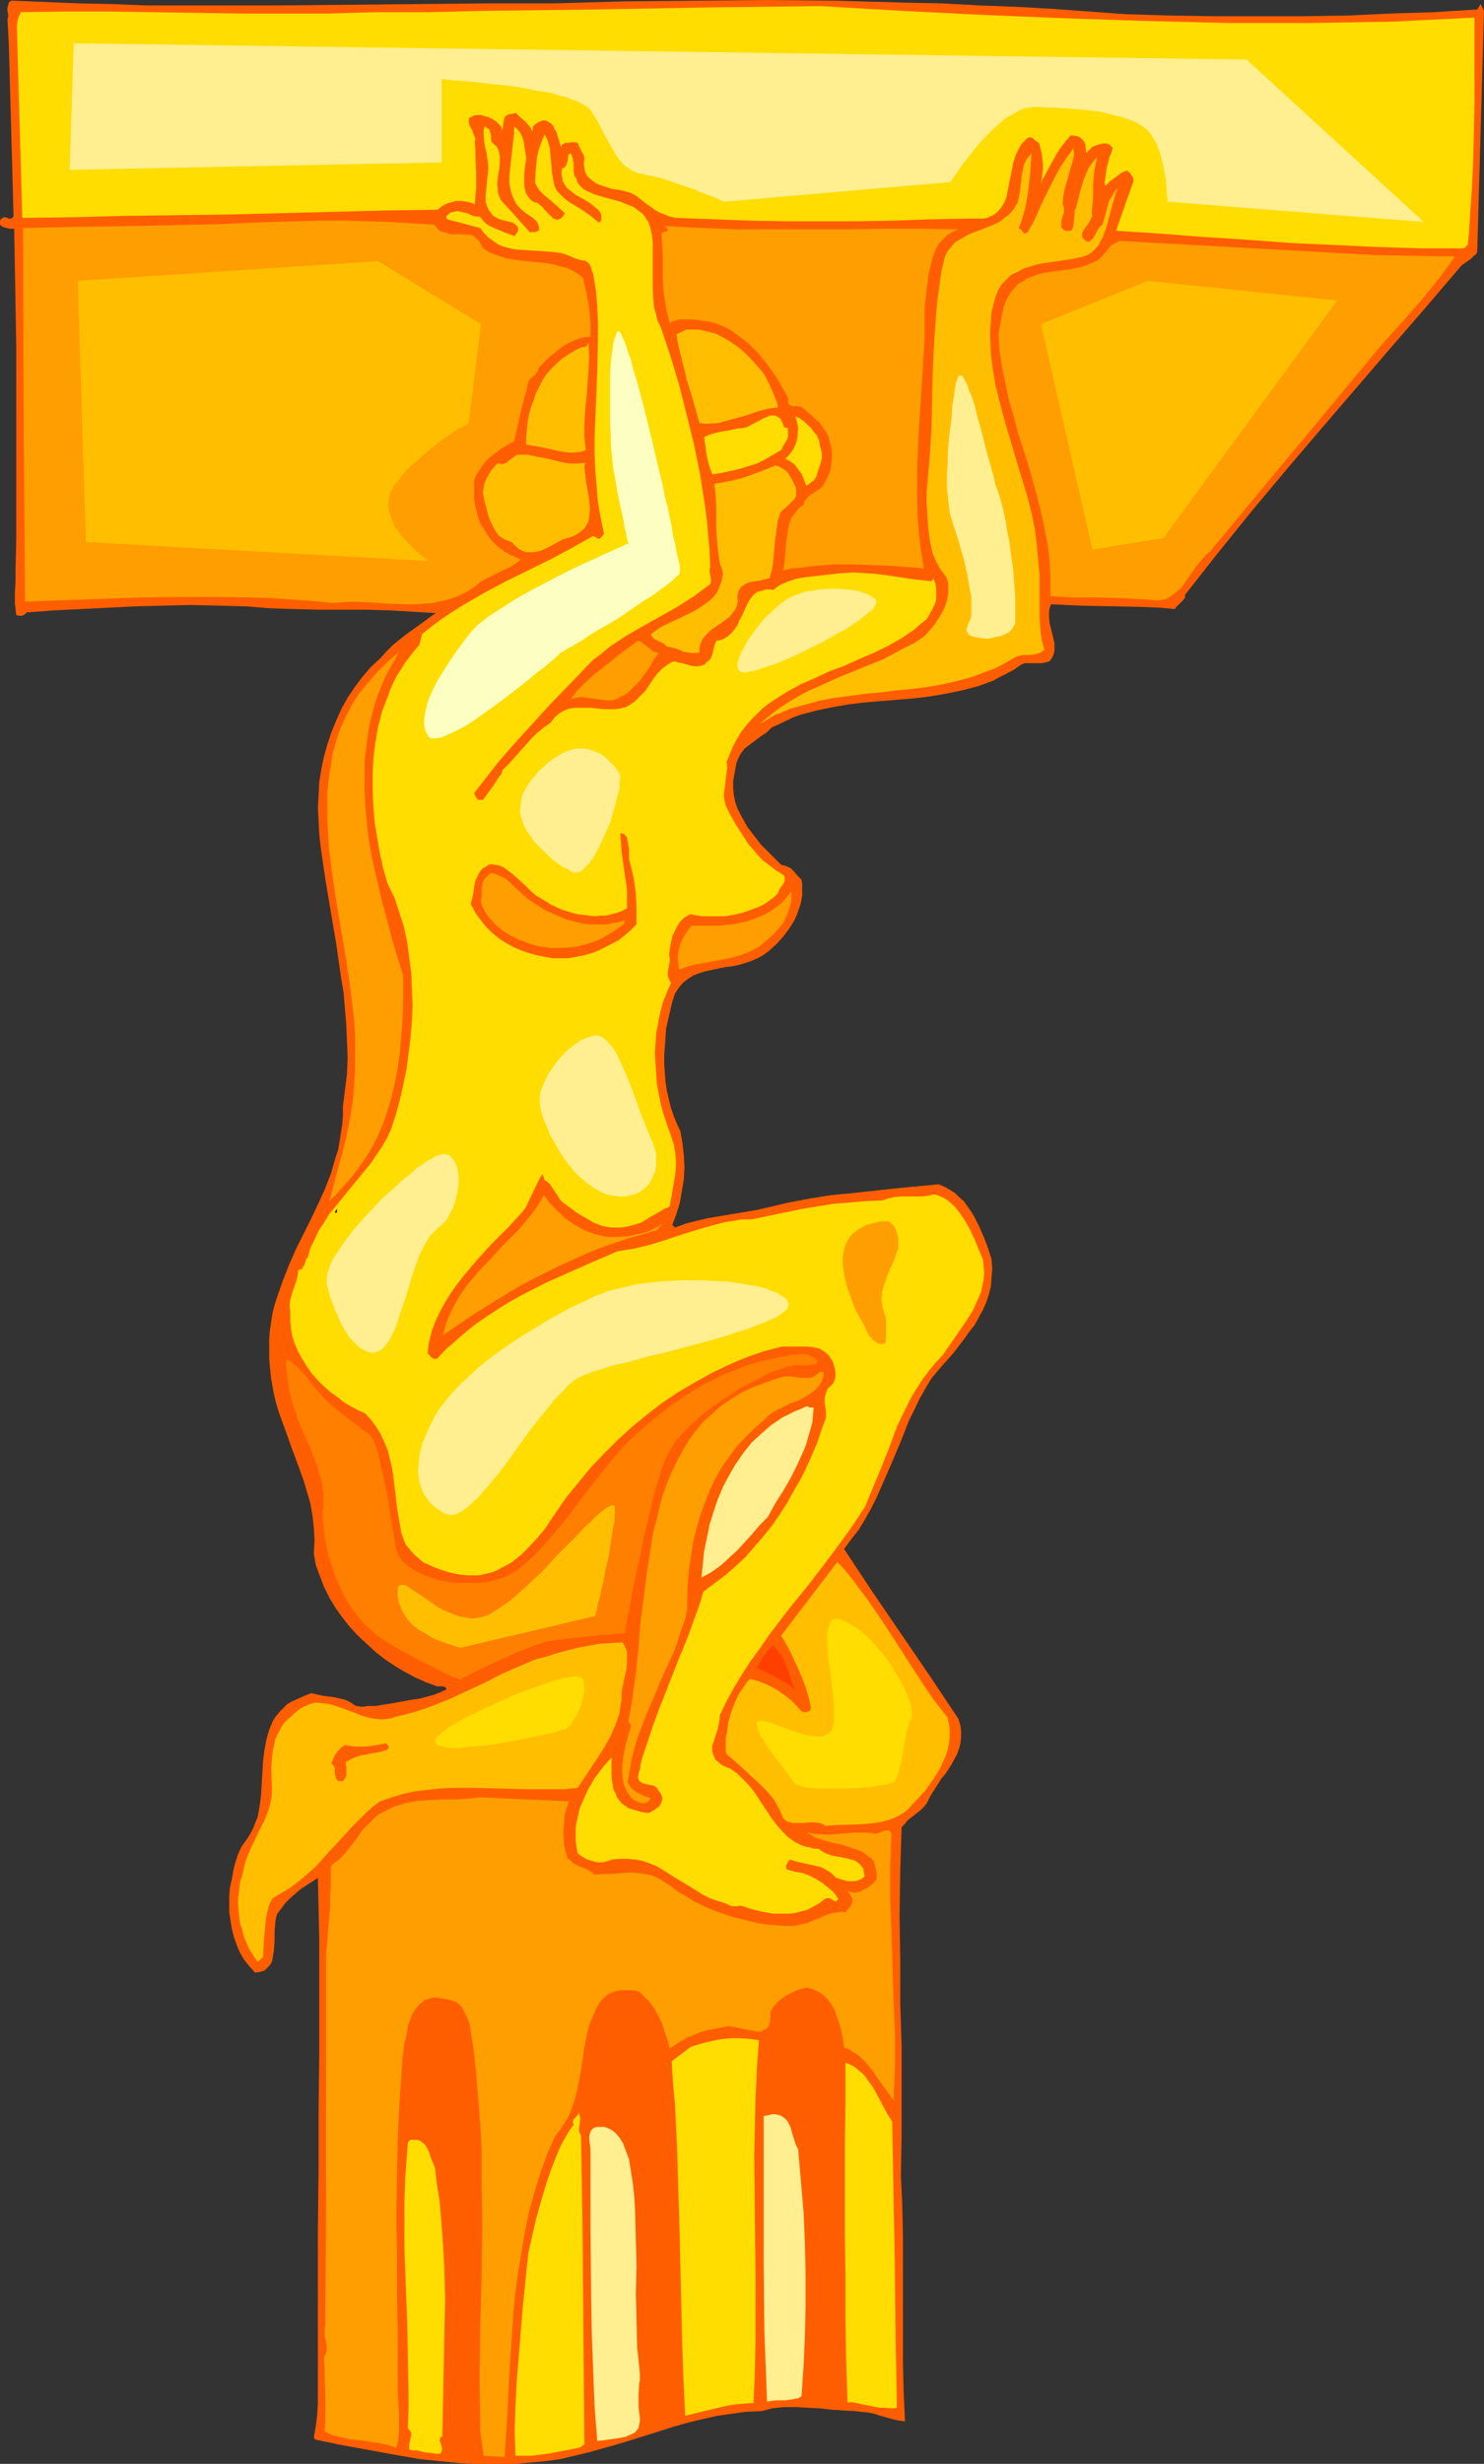 <?xml version="1.0" encoding="UTF-8" standalone="no"?>
<svg
   version="1.0"
   width="93.803mm"
   height="155.668mm"
   id="svg52"
   sodipodi:docname="Sculpted Column 2.wmf"
   xmlns:inkscape="http://www.inkscape.org/namespaces/inkscape"
   xmlns:sodipodi="http://sodipodi.sourceforge.net/DTD/sodipodi-0.dtd"
   xmlns="http://www.w3.org/2000/svg"
   xmlns:svg="http://www.w3.org/2000/svg">
  <rect width="100%" height="100%" fill="#333333" stroke="none"/>
  <sodipodi:namedview
     id="namedview52"
     pagecolor="#ffffff"
     bordercolor="#000000"
     borderopacity="0.25"
     inkscape:showpageshadow="2"
     inkscape:pageopacity="0.0"
     inkscape:pagecheckerboard="0"
     inkscape:deskcolor="#d1d1d1"
     inkscape:document-units="mm" />
  <defs
     id="defs1">
    <pattern
       id="WMFhbasepattern"
       patternUnits="userSpaceOnUse"
       width="6"
       height="6"
       x="0"
       y="0" />
  </defs>
  <path
     style="fill:#000000;fill-opacity:1;fill-rule:evenodd;stroke:none"
     d="m 107.781,403.493 3.555,-1.616 3.555,-1.939 7.11,-3.555 3.555,-1.616 3.717,-1.454 1.939,-0.485 1.939,-0.485 1.778,-0.485 2.101,-0.323 1.616,-0.162 1.616,-0.323 3.232,-0.646 1.616,-0.162 1.616,-0.162 1.616,-0.162 1.939,0.162 0.485,-0.808 0.808,-6.14 0.808,-6.302 0.808,-6.302 0.485,-3.07 0.646,-3.232 0.646,-3.07 0.808,-2.909 0.97,-3.07 0.97,-2.909 1.293,-2.747 1.616,-2.747 1.616,-2.585 1.939,-2.424 0.323,-0.808 0.323,-0.646 0.808,-1.454 1.131,-1.131 1.131,-1.131 2.585,-2.262 1.131,-1.131 1.131,-1.131 1.293,-0.485 1.293,-0.323 0.97,-0.646 0.646,-0.485 0.323,-0.485 2.262,-0.808 2.424,-0.646 4.686,-0.97 4.686,-0.808 2.262,-0.646 2.262,-0.808 -0.485,-0.485 -0.323,-0.323 -0.485,-0.323 -0.485,-0.162 -1.131,-0.323 -1.131,0.162 h -1.131 l -1.131,0.323 h -1.293 -1.131 l -2.101,0.485 -2.262,0.485 -4.201,1.454 -4.201,1.616 -4.201,1.939 -4.04,2.262 -3.878,2.424 -3.717,2.747 -3.717,2.909 -3.555,3.07 -3.393,3.232 -3.232,3.232 -3.232,3.555 -2.909,3.555 -2.909,3.717 -2.585,3.717 -2.585,3.717 -2.262,2.424 -2.424,2.262 -2.585,2.101 -1.293,0.808 -1.454,0.808 -1.454,0.808 -1.454,0.485 -1.616,0.485 -1.454,0.485 -1.616,0.162 h -1.616 -1.778 l -1.778,-0.162 -2.262,-0.97 -2.424,-1.293 -2.262,-1.293 -2.101,-1.616 -1.131,-0.97 -0.97,-0.808 -0.808,-0.97 -0.808,-1.131 -0.646,-1.131 -0.485,-1.293 -0.323,-1.131 -0.323,-1.454 -0.323,-4.686 -0.323,-2.424 -0.485,-2.585 -0.323,-2.424 -0.646,-2.424 -0.808,-2.262 -0.808,-2.262 -1.131,-2.101 -1.293,-2.101 -1.293,-1.939 -1.616,-1.778 -1.778,-1.616 -2.101,-1.454 -2.101,-1.131 -1.293,-0.646 -1.293,-0.323 -1.778,-1.939 -1.616,-1.939 -1.293,-2.101 -1.131,-2.101 -0.97,-2.101 -0.808,-2.262 -0.485,-2.424 -0.323,-2.424 -0.323,1.939 -0.323,2.262 -0.162,2.101 -0.323,2.262 v 2.262 l 0.162,2.101 0.323,0.97 0.162,1.131 0.485,0.97 0.485,0.808 0.323,2.424 0.646,2.424 0.646,2.424 0.646,2.262 1.778,4.686 1.778,4.525 1.454,4.686 0.646,2.424 0.646,2.262 0.323,2.424 0.323,2.424 v 2.585 l -0.162,2.585 0.646,2.747 0.808,2.747 0.97,2.585 1.293,2.424 1.454,2.585 1.616,2.262 1.778,2.262 1.939,2.101 2.101,1.939 2.262,1.778 2.262,1.616 2.262,1.454 2.424,1.454 2.585,0.97 2.424,0.97 2.585,0.646 0.162,0.323 v 0.485 l -0.162,0.323 -0.162,0.323 z"
     id="path1" />
  <path
     style="fill:#ff5e00;fill-opacity:1;fill-rule:evenodd;stroke:none"
     d="m 104.388,402.685 -2.585,-0.97 -2.585,-1.131 -2.424,-1.293 -2.424,-1.454 -2.424,-1.616 -2.262,-1.778 -2.101,-1.939 -2.101,-1.939 -1.939,-2.101 -1.778,-2.262 -1.616,-2.262 -1.454,-2.424 -1.293,-2.585 -0.97,-2.585 -0.97,-2.585 -0.485,-2.747 0.162,-3.232 -0.162,-2.909 -0.323,-2.909 -0.485,-2.909 -0.808,-2.747 -0.808,-2.747 -1.939,-5.333 -0.97,-2.585 -0.97,-2.747 -1.939,-5.332 -0.808,-2.585 -0.646,-2.909 -0.485,-2.747 -0.323,-2.909 -0.162,-2.262 v -2.262 -2.101 l 0.162,-2.101 0.323,-2.101 0.323,-2.101 0.485,-1.939 0.646,-1.939 1.293,-3.717 1.454,-3.717 1.616,-3.717 1.778,-3.555 1.778,-3.555 1.778,-3.717 1.616,-3.555 1.454,-3.717 1.131,-3.878 0.646,-1.939 0.323,-1.939 0.323,-2.101 0.323,-1.939 0.162,-2.262 v -2.101 l 0.485,-3.878 0.485,-3.878 0.162,-3.878 -0.162,-3.878 -0.162,-3.878 -0.323,-3.878 -0.323,-3.878 -0.646,-3.878 -1.131,-7.918 -1.293,-7.595 -1.293,-7.756 -1.131,-7.756 -0.323,-3.07 -0.162,-3.07 -0.162,-3.07 0.162,-3.07 0.162,-3.07 0.485,-3.07 0.646,-3.07 0.808,-2.909 0.97,-2.909 1.131,-2.747 1.293,-2.909 1.454,-2.585 1.616,-2.424 1.939,-2.585 1.939,-2.262 2.262,-2.101 1.454,-1.616 1.616,-1.616 1.616,-1.293 1.616,-1.293 3.393,-2.424 3.555,-2.585 -5.333,-0.323 -5.494,-0.323 -5.494,-0.162 H 82.088 76.271 l -5.817,-0.162 -5.817,-0.162 -5.817,-0.485 -6.625,-0.162 -6.625,-0.162 -6.625,0.162 -6.464,0.162 -12.927,0.646 -6.625,0.323 -6.625,0.485 -0.162,0.323 -0.323,0.162 -0.485,0.323 H 4.686 L 3.878,146.886 3.717,145.432 3.555,144.139 v -2.747 l 0.162,-2.747 v -1.454 -1.454 L 3.878,129.111 V 89.36 82.411 L 3.393,54.618 H 2.909 2.262 L 0.97,54.295 0.323,53.971 0,53.648 V 53.325 53.163 52.84 L 0.162,52.356 0.646,52.032 0.97,51.871 H 1.293 l 0.485,0.162 0.323,0.162 H 2.585 L 2.909,52.032 3.232,51.709 3.07,45.569 2.909,39.59 2.585,27.955 2.262,16.321 2.101,10.503 1.778,4.525 1.939,4.04 V 3.393 L 1.778,2.585 V 1.939 L 1.939,1.293 2.101,0.646 2.424,0.323 2.747,0.162 h 0.323 l 7.918,0.323 7.918,0.323 7.918,0.162 8.08,0.323 H 51.063 67.384 L 83.704,1.131 100.025,0.97 116.184,0.808 h 16.159 L 149.31,0.323 166.116,0.162 182.921,0 l 16.805,0.162 17.129,0.485 8.403,0.162 8.564,0.485 8.726,0.323 8.726,0.485 8.888,0.646 8.888,0.646 10.665,0.323 10.665,0.162 h 10.503 10.503 l 10.342,-0.162 10.503,-0.485 10.342,-0.323 10.342,-0.646 0.808,-1.293 0.808,1.616 -1.616,57.526 -0.323,0.646 -0.485,0.323 -0.808,0.808 -2.101,1.454 -8.403,9.857 -8.403,9.695 -16.805,19.553 -8.403,9.857 -8.241,9.857 -8.08,10.019 -7.756,9.857 v 0.646 l -0.323,0.485 -0.323,0.323 -0.323,0.323 -0.808,0.808 -0.323,0.323 -0.323,0.485 -3.555,-0.323 -3.717,-0.162 -15.028,-0.323 -7.272,-0.323 -0.323,0.808 -0.162,0.808 v 0.808 0.808 l 0.162,1.454 0.808,3.232 0.323,1.454 v 0.808 0.808 l -0.162,0.808 -0.323,0.808 -0.323,0.485 -0.323,0.485 -0.485,0.162 -0.485,0.162 -0.97,0.162 h -0.97 -2.101 -0.97 l -0.808,0.323 -1.616,1.131 -1.778,0.97 -1.616,0.808 -1.778,0.97 -1.778,0.646 -1.778,0.646 -3.717,0.97 -3.878,0.808 -3.717,0.646 -4.04,0.485 -3.878,0.323 -7.918,0.646 -3.878,0.485 -3.717,0.646 -3.878,0.808 -3.717,0.97 -1.778,0.646 -3.393,1.616 -1.778,0.808 -1.131,1.131 -1.454,0.97 -2.585,1.939 -1.293,0.97 -0.97,1.293 -0.323,0.646 -0.323,0.646 -0.323,0.808 -0.162,0.808 -0.323,1.778 -0.323,1.778 v 1.616 l 0.162,1.778 0.323,1.616 0.485,1.454 0.808,1.616 0.808,1.454 0.808,1.454 1.131,1.454 2.101,2.747 2.424,2.424 2.424,2.424 0.808,0.162 0.808,0.323 0.646,0.323 0.485,0.485 0.485,0.485 0.485,0.646 1.131,1.131 0.162,1.131 v 1.293 1.293 l -0.162,1.131 -0.323,1.293 -0.808,2.262 -0.485,1.131 -1.293,2.101 -1.454,1.939 -1.616,1.778 -1.778,1.616 -1.293,0.97 -1.454,0.808 -1.454,0.646 -1.454,0.485 -1.616,0.485 -1.616,0.323 -1.454,0.162 -1.616,0.323 -3.07,0.646 -1.616,0.485 -1.293,0.485 -1.293,0.808 -1.293,0.97 -0.97,1.131 -0.97,1.454 -0.646,1.939 -0.485,2.101 -0.485,2.101 -0.485,2.101 -0.162,2.101 -0.162,2.262 -0.162,2.101 v 2.101 l 0.162,2.262 0.162,2.101 0.323,2.101 0.485,2.101 0.485,1.939 0.646,1.939 0.808,1.939 0.808,1.778 0.485,2.747 0.323,2.909 0.162,2.909 -0.162,2.909 -0.485,2.909 -0.485,2.747 -0.808,2.585 -0.97,2.585 0.646,0.646 v 0 l 2.585,-0.97 2.585,-0.646 2.747,-0.646 5.817,-0.97 2.909,-0.485 2.909,-0.485 2.747,-0.646 4.848,-1.131 5.171,-0.97 5.009,-0.808 5.171,-0.485 10.342,-1.131 10.18,-0.97 1.454,0.646 1.131,0.646 1.293,0.808 0.97,0.97 1.131,0.97 0.808,1.131 0.808,1.131 0.808,1.293 1.293,2.585 1.131,2.585 0.97,2.585 0.808,2.585 0.162,2.262 -0.162,2.101 -0.162,2.101 -0.485,1.939 -0.646,1.939 -0.808,1.778 -0.97,1.778 -0.97,1.778 -1.293,1.616 -1.131,1.616 -2.585,3.393 -1.293,1.454 -1.454,1.616 -2.585,3.07 -1.454,2.424 -1.454,2.585 -1.131,2.424 -1.293,2.585 -2.101,5.332 -2.262,5.333 -2.262,5.171 -1.131,2.585 -1.293,2.585 -1.454,2.585 -1.454,2.424 -1.778,2.262 -1.778,2.424 6.625,10.019 6.948,10.18 6.948,10.18 6.787,10.18 0.485,1.616 0.162,1.454 v 1.293 l -0.162,1.454 -0.323,1.293 -0.485,1.293 -1.293,2.424 -1.454,2.262 -0.97,1.131 -0.808,1.293 -1.454,2.262 -0.646,1.131 -0.646,1.293 -0.646,0.808 -0.808,0.808 -1.454,1.131 -1.616,1.293 -0.646,0.808 -0.808,0.808 -0.323,10.503 -0.162,10.503 0.162,10.503 v 10.503 l 0.323,10.342 v 10.503 10.18 l -0.162,10.18 0.323,7.11 0.162,7.433 v 7.433 7.595 7.433 7.433 l 0.162,7.11 0.323,7.11 -1.454,-0.162 -1.454,-0.323 -2.909,-0.808 -1.454,-0.485 -1.616,-0.323 -1.616,-0.162 -1.616,-0.162 -2.585,-0.162 -2.747,-0.162 -2.747,-0.323 -3.07,-0.162 -2.747,-0.162 h -2.909 l -1.454,0.162 -1.454,0.162 -1.131,0.323 -1.293,0.323 -3.717,0.162 -3.555,0.485 -3.393,0.485 -3.555,0.808 -3.393,0.808 -3.393,0.97 -6.625,2.101 -6.787,2.101 -6.948,1.939 -3.393,0.808 -3.393,0.808 -3.555,0.485 -3.717,0.323 -3.393,0.323 h -3.232 -3.232 -3.393 l -3.232,-0.162 -3.232,-0.323 -6.464,-0.646 -6.464,-1.131 -6.14,-1.131 -6.302,-1.131 -6.14,-1.293 -0.323,-0.485 0.485,-2.747 0.323,-2.747 0.162,-2.747 v -2.585 -5.332 -5.171 -7.272 -7.11 -14.22 l 0.162,-13.897 v -13.897 l 0.162,-13.735 v -13.735 -14.058 l -0.162,-7.11 -0.162,-7.272 -2.747,1.778 -1.454,0.97 -1.131,0.97 -1.293,1.131 -1.131,1.131 -0.97,1.293 -0.97,1.293 -0.323,0.97 -0.162,1.131 -0.162,2.101 v 2.262 l -0.162,2.262 -0.162,0.97 -0.162,0.97 -0.162,0.808 -0.485,0.808 -0.646,0.646 -0.646,0.646 -1.131,0.323 -1.131,0.162 -1.293,-1.454 -1.293,-1.616 -0.97,-1.616 -0.808,-1.939 -0.646,-1.778 -0.485,-1.939 -0.323,-1.939 -0.323,-2.101 v -1.939 -2.101 l 0.162,-1.939 0.485,-2.101 0.323,-1.939 0.485,-1.939 0.646,-1.939 0.808,-1.778 0.808,-1.131 0.808,-1.131 0.646,-1.131 0.646,-1.293 0.485,-1.293 0.485,-1.131 0.485,-2.747 0.323,-2.585 0.323,-5.494 0.162,-2.585 0.323,-2.585 0.485,-2.585 0.323,-1.131 0.323,-1.131 0.485,-1.131 0.485,-1.131 0.646,-0.97 0.808,-0.97 0.97,-0.97 0.97,-0.97 1.131,-0.646 1.454,-0.646 1.454,-0.646 1.616,-0.646 1.454,0.323 1.454,0.323 2.585,0.323 1.454,0.323 1.293,0.323 1.293,0.646 1.131,0.808 h 0.485 l 0.646,0.162 h 0.808 l 0.808,-0.162 h 1.778 l 2.101,-0.323 2.101,-0.323 4.363,-0.808 2.262,-0.323 1.778,-0.485 1.778,-0.485 0.646,-0.323 0.646,-0.162 0.485,-0.323 0.485,-0.162 0.323,-0.162 0.162,-0.162 v -0.162 l -0.162,-0.162 -0.162,-0.162 -0.485,-0.162 h -0.646 z"
     id="path2" />
  <path
     style="fill:#ffdd00;fill-opacity:1;fill-rule:evenodd;stroke:none"
     d="M 5.009,2.909 15.674,2.747 H 26.178 L 36.681,2.909 47.023,3.07 57.527,3.232 H 68.192 78.695 L 89.36,2.909 h 13.25 l 13.251,-0.323 13.25,-0.162 13.25,-0.162 26.663,-0.485 13.412,-0.162 13.574,-0.162 19.391,1.131 19.391,0.97 19.553,0.808 19.553,0.646 19.553,0.485 h 9.857 9.857 l 9.695,-0.162 9.857,-0.162 9.857,-0.485 9.695,-0.485 v 3.232 3.232 6.787 6.948 l -0.162,7.11 -0.162,6.948 -0.323,6.948 -0.485,6.787 -0.162,3.232 -0.323,3.07 -0.97,0.808 h -5.171 -5.171 l -10.342,-0.323 -10.503,-0.485 -10.503,-0.485 -10.665,-0.808 -10.342,-0.646 -10.342,-0.808 -10.019,-0.646 4.201,-11.958 -0.162,-0.808 -0.323,-0.485 -0.485,-0.646 -0.646,-0.485 -0.808,0.323 -0.646,0.323 -1.293,0.97 -1.293,0.97 -1.131,1.131 -0.162,-0.808 0.162,-0.97 0.162,-1.131 0.162,-1.293 0.646,-2.585 0.485,-1.131 0.323,-1.131 -0.485,-0.646 -0.485,-0.323 -0.646,-0.162 h -0.646 l -1.293,0.323 -1.293,0.485 -1.454,1.454 -0.162,-1.293 v -0.646 l -0.323,-0.646 -0.323,-0.485 -0.485,-0.485 -0.485,-0.323 -0.646,-0.162 -1.293,-0.162 -1.131,1.293 -1.131,1.454 -0.97,1.454 -0.808,1.454 -1.616,2.909 -1.616,3.07 0.323,-0.97 0.162,-1.131 0.162,-1.293 v -1.293 l -0.162,-1.293 -0.162,-1.454 -0.323,-1.293 -0.323,-1.131 -0.323,-0.162 -0.485,-0.323 -0.323,-0.323 -0.323,-0.323 -0.485,-0.162 h -0.323 l -0.485,0.162 -0.323,0.323 -1.131,1.131 -0.808,1.454 -0.646,1.454 -0.485,1.616 -0.646,3.232 -0.646,3.232 -0.323,1.616 -0.485,1.293 -0.808,1.293 -0.808,0.97 -0.646,0.485 -0.485,0.323 -0.646,0.323 -0.808,0.323 -0.808,0.162 h -0.97 -1.131 -1.131 l -9.049,0.162 -8.888,0.323 -8.726,0.162 h -8.726 -8.726 l -8.726,-0.162 -8.564,-0.323 -8.888,-0.323 -1.454,-0.323 -1.131,-0.485 -1.293,-0.485 -1.131,-0.646 -1.131,-0.808 -1.131,-0.808 -2.262,-1.778 -1.616,-0.808 -2.101,-0.485 -2.101,-0.323 -1.939,-0.646 -0.97,-0.323 -0.808,-0.323 -0.808,-0.646 -0.646,-0.485 -0.646,-0.646 -0.485,-0.97 -0.162,-0.97 -0.162,-1.131 0.162,-0.646 v -0.646 l -0.162,-0.646 -0.323,-0.485 -0.646,-1.293 -0.485,-1.131 -1.131,-0.162 -1.131,0.162 h -0.646 l -0.323,0.162 -0.485,0.323 -0.323,0.485 -0.162,-0.808 -0.323,-0.97 -0.485,-1.616 -0.485,-0.808 -0.323,-0.808 -0.646,-0.646 -0.808,-0.485 -0.485,-0.162 h -0.646 l -0.323,0.162 -0.485,0.162 -0.808,0.485 -0.646,0.646 -0.162,1.293 v 0 l -0.323,-0.808 -0.323,-0.485 -0.97,-1.131 -1.131,-0.97 -1.131,-1.131 -0.808,0.162 -0.97,0.162 -0.323,0.162 -0.485,0.323 -0.162,0.323 -0.162,0.485 -0.323,2.585 -0.323,-0.97 -0.646,-0.646 -0.646,-0.646 -0.808,-0.485 -0.97,-0.485 -0.808,-0.162 -0.97,-0.323 h -0.97 l -0.808,0.162 -0.485,0.323 -0.485,0.162 -0.162,0.485 v 0.323 0.323 l 0.323,0.97 0.485,0.808 0.323,0.97 0.323,0.808 0.162,0.485 -0.162,0.485 0.162,1.939 v 1.939 l 0.162,3.555 v 3.717 l -0.162,1.778 -0.162,2.101 -1.131,-0.485 -0.97,-0.162 -1.131,-0.162 h -1.293 l -1.131,0.323 -1.131,0.323 -1.131,0.646 -0.97,0.808 L 92.269,50.255 79.988,50.578 67.384,50.901 54.779,51.224 42.175,51.386 29.733,51.548 17.452,51.871 5.333,52.032 5.009,40.721 4.686,29.571 4.04,6.948 V 5.979 L 4.201,4.848 4.525,3.878 Z"
     id="path3" />
  <path
     style="fill:#ff9e00;fill-opacity:1;fill-rule:evenodd;stroke:none"
     d="m 5.494,54.456 6.948,-0.162 6.948,-0.162 13.412,-0.162 13.574,-0.323 6.948,-0.162 6.948,-0.323 5.333,-0.162 5.494,-0.162 5.494,-0.162 h 5.656 l 5.494,0.162 5.333,0.162 5.494,0.323 5.171,0.323 0.646,0.808 0.646,0.646 0.808,0.323 0.808,0.162 0.808,0.323 h 0.808 1.778 l 1.616,0.162 h 0.646 l 0.808,0.323 0.646,0.485 0.646,0.646 0.485,0.808 0.485,0.97 1.293,0.808 1.454,0.646 1.454,0.485 1.454,0.485 3.232,0.485 3.232,0.323 3.232,0.323 1.616,0.323 1.616,0.485 1.454,0.323 1.454,0.646 1.293,0.808 1.131,0.97 0.808,3.555 0.646,3.393 0.162,1.778 0.162,1.778 v 1.778 1.778 h -0.97 l -0.808,0.162 -0.808,0.162 -0.808,0.323 -1.616,0.646 -1.616,0.97 -1.616,1.293 -1.454,1.131 -2.747,2.747 v 0.485 l -0.162,0.323 -0.323,0.323 -0.323,0.485 -0.808,0.646 -0.323,0.323 -0.323,0.323 -0.97,3.717 -0.97,3.717 -0.808,3.717 -0.808,3.393 -1.454,0.808 -1.616,0.97 -1.454,1.131 -1.293,0.97 -1.293,1.293 -0.97,1.454 -0.97,1.454 -0.323,0.808 -0.162,0.808 v 2.747 1.293 l 0.162,1.293 0.323,1.293 0.323,1.293 0.323,1.131 0.485,1.131 0.646,0.97 0.646,1.131 0.646,0.97 0.808,0.97 0.808,0.808 0.97,0.808 1.131,0.808 1.131,0.646 2.747,1.293 -1.293,0.97 -1.293,0.808 -2.747,1.293 -2.909,1.454 -1.454,0.808 -1.293,1.131 -1.778,1.131 -1.939,0.97 -2.101,0.808 -1.939,0.485 -2.101,0.485 -2.262,0.162 -2.101,0.162 h -2.262 l -4.363,-0.162 -2.262,-0.162 -2.262,-0.162 -4.363,-0.162 -2.101,0.162 -2.101,0.162 -4.848,-0.485 -4.686,-0.323 -4.686,-0.323 -4.525,-0.162 -9.372,-0.162 h -9.211 l -9.211,0.162 -9.049,0.323 -9.049,0.323 -8.888,0.323 -0.323,-44.599 z"
     id="path4" />
  <path
     style="fill:#ffbf00;fill-opacity:1;fill-rule:evenodd;stroke:none"
     d="m 64.96,426.924 -0.162,-4.686 0.162,-2.424 0.323,-2.262 0.485,-2.262 0.485,-0.97 0.485,-0.97 0.485,-0.97 0.646,-0.97 0.808,-0.808 0.808,-0.646 0.808,-0.808 0.808,-0.646 0.646,-0.485 0.808,-0.485 0.808,-0.323 0.646,-0.323 1.454,-0.323 1.616,0.162 1.454,0.162 1.616,0.485 1.454,0.485 3.07,1.131 1.616,0.646 1.616,0.485 1.616,0.323 1.616,0.162 1.616,-0.162 0.808,-0.162 0.808,-0.323 2.262,-0.485 2.262,-0.646 2.101,-0.646 2.262,-0.808 4.04,-1.616 4.201,-1.939 4.201,-1.939 4.04,-2.101 4.04,-1.778 4.201,-1.778 2.585,-0.646 2.424,-0.808 5.009,-1.293 2.585,-0.485 2.747,-0.485 2.585,-0.162 2.747,-0.162 0.485,0.646 0.323,0.808 0.323,0.808 v 0.808 0.808 0.808 l -0.162,1.778 -0.808,3.717 -0.323,1.778 v 1.778 l -0.323,1.616 -0.162,1.454 -0.485,1.454 -0.485,1.454 -1.131,2.585 -1.454,2.585 -1.616,2.585 -1.616,2.424 -1.616,2.424 -1.616,2.424 -3.07,0.323 h -3.07 -5.979 l -5.979,-0.162 -5.979,-0.162 h -5.979 l -2.909,0.162 -2.909,0.323 -2.909,0.323 -2.909,0.646 -2.747,0.808 -2.747,0.97 -1.778,1.293 -1.616,1.454 -3.07,3.07 -5.817,6.302 -2.909,3.232 -1.616,1.454 -1.454,1.293 -1.778,1.454 -1.778,1.293 -1.939,1.131 -1.939,1.131 -0.808,1.616 -0.485,1.778 -0.323,1.616 -0.162,1.939 -0.323,3.393 -0.162,3.717 -1.293,1.131 -0.808,-1.131 -0.808,-1.293 -0.646,-1.131 -0.646,-1.454 -0.485,-1.293 -0.323,-1.454 -0.485,-1.293 -0.162,-1.454 -0.162,-1.454 -0.162,-1.454 v -1.454 l 0.162,-1.454 0.162,-1.293 0.162,-1.454 0.485,-1.454 0.323,-1.454 0.323,-1.293 0.323,-1.131 0.97,-2.424 2.262,-4.686 1.131,-2.262 0.97,-2.424 0.323,-1.293 0.323,-1.293 0.162,-1.293 z"
     id="path5" />
  <path
     style="fill:#ffdd00;fill-opacity:1;fill-rule:evenodd;stroke:none"
     d="m 71.262,303.307 0.485,-0.162 0.485,-0.162 0.162,-0.485 0.323,-0.485 0.323,-0.97 0.162,-0.485 0.323,-0.323 0.646,-2.262 0.97,-1.939 0.97,-2.101 1.293,-1.939 1.131,-1.939 1.454,-1.778 2.909,-3.555 2.909,-3.555 2.909,-3.555 1.293,-1.939 1.293,-1.939 1.131,-1.939 0.97,-2.101 1.131,-3.393 0.97,-3.555 0.808,-3.555 0.808,-3.878 0.485,-3.717 0.485,-3.878 0.323,-3.878 0.162,-3.878 -0.162,-3.717 -0.162,-3.878 -0.485,-3.717 -0.485,-3.717 -0.808,-3.717 -1.131,-3.555 -1.131,-3.393 -1.616,-3.232 -0.97,-3.393 -0.808,-3.555 -0.646,-3.717 -0.646,-3.878 -0.323,-3.717 -0.162,-3.878 v -4.04 l 0.162,-3.717 0.485,-3.878 0.646,-3.717 0.97,-3.717 1.293,-3.393 0.646,-1.778 0.808,-1.778 0.808,-1.616 0.97,-1.454 0.97,-1.616 1.131,-1.454 1.131,-1.454 1.131,-1.293 0.646,-2.585 2.424,-1.939 2.424,-1.778 2.424,-1.616 2.585,-1.616 5.009,-2.909 5.171,-2.747 10.503,-5.171 5.171,-2.747 5.171,-2.909 0.323,0.162 0.485,0.323 0.323,0.162 h 0.485 l 0.97,-1.131 -0.808,-3.878 -0.646,-3.717 -0.323,-3.878 -0.323,-3.878 -0.162,-3.878 v -3.878 l 0.323,-7.756 0.323,-7.918 0.162,-7.756 v -3.878 l -0.162,-3.878 -0.323,-3.878 -0.646,-3.878 -0.323,-0.808 -0.162,-0.646 -0.162,-0.323 -0.162,-0.485 -0.323,-0.323 -0.323,-0.323 -0.485,-0.323 h -0.646 l -0.646,-0.162 -1.454,-0.485 -1.454,-0.646 -1.454,-0.485 -1.293,-0.162 -1.293,-0.162 -2.585,-0.162 -2.585,-0.162 -2.585,-0.162 -1.293,-0.162 -1.293,-0.323 -1.131,-0.323 -1.131,-0.485 -1.131,-0.808 -1.131,-0.808 -0.97,-0.97 -0.97,-1.293 -7.918,-2.101 -0.162,-0.323 v -0.323 l 0.162,-0.323 0.323,-0.162 0.485,-0.485 0.808,-0.162 0.808,-0.162 0.808,0.162 1.454,0.323 0.808,0.323 0.646,0.323 0.808,0.162 h 0.808 l 0.808,0.97 0.808,0.808 1.131,0.646 1.131,0.485 2.262,0.97 2.262,0.808 0.485,-0.808 0.323,-0.485 v -0.646 l -0.162,-0.323 -0.323,-0.323 -0.323,-0.323 -0.485,-0.323 -0.646,-0.162 -1.293,-0.323 -1.293,-0.323 -1.131,-0.646 -0.485,-0.323 -0.323,-0.485 -0.485,-0.646 -0.323,-0.646 -0.323,-0.808 -0.162,-0.646 v -1.616 l 0.323,-3.232 0.162,-1.616 0.162,-1.616 -0.162,-1.616 -0.323,-2.101 -0.485,-2.101 -0.162,-2.101 v -0.97 l 0.162,-0.97 0.485,0.162 0.323,0.323 0.323,0.162 0.162,0.323 0.162,0.646 0.162,0.646 v 0.808 l 0.162,0.646 0.485,0.485 0.323,0.323 0.323,0.162 0.485,0.97 0.162,0.808 0.162,0.808 v 0.97 l -0.162,1.939 -0.162,0.97 -0.162,0.808 -0.162,1.939 0.162,0.97 v 0.97 l 0.323,0.808 0.323,0.808 0.646,0.808 0.808,0.808 5.656,6.302 v 0 l 0.162,-0.162 h 0.323 0.323 0.323 l 0.485,-0.162 0.323,-0.162 0.162,-0.323 v -0.485 l -0.162,-0.485 -0.323,-0.808 -0.808,-0.808 -0.646,-0.485 -1.454,-0.97 -1.131,-0.97 -0.97,-1.131 -0.646,-1.293 -0.485,-1.293 -0.323,-1.293 -0.162,-1.293 v -1.454 l 0.323,-2.909 0.323,-2.909 0.323,-2.909 0.162,-1.616 v -1.454 l 0.808,0.646 0.646,0.808 0.485,0.97 0.323,0.97 0.323,2.101 0.162,0.97 0.162,0.97 -0.162,1.131 -0.162,1.293 -0.162,1.454 v 1.454 1.454 l 0.323,1.454 0.323,0.646 0.808,1.131 0.646,0.485 0.485,0.162 0.646,0.162 0.485,0.485 0.485,0.323 0.97,1.131 0.97,0.97 0.808,0.808 0.485,0.162 0.485,0.162 0.323,-0.162 0.485,-0.162 0.485,-0.485 0.485,-0.808 -1.939,-1.778 -2.101,-1.778 -0.97,-0.808 -0.97,-0.97 -0.646,-0.97 -0.485,-0.97 0.162,-3.07 0.162,-1.616 0.162,-1.454 0.323,-1.454 0.485,-1.454 0.485,-1.293 0.485,-1.131 0.485,0.808 0.323,0.808 0.485,1.778 0.162,1.939 0.162,1.778 0.162,1.939 0.323,1.939 0.162,0.808 0.323,0.97 0.485,0.808 0.646,0.646 0.97,0.97 1.293,0.97 2.424,1.454 2.424,1.616 0.97,0.808 1.131,0.97 0.323,-0.162 0.162,-0.162 0.162,-0.485 v -1.131 l -0.485,-0.808 -0.646,-0.646 -0.808,-0.646 -0.808,-0.646 -1.616,-0.97 -1.778,-0.97 -1.454,-1.131 -0.646,-0.485 -0.485,-0.808 -0.485,-0.808 -0.162,-0.97 -0.162,-0.97 0.162,-1.131 0.646,-0.323 0.323,-0.485 0.162,-0.485 0.162,-0.485 0.162,-0.97 v -0.485 l 0.323,-0.323 h 0.323 l 0.162,0.323 0.162,0.485 0.162,0.323 v 0.646 l 0.162,0.323 v 0.97 0.97 l 0.162,1.131 0.485,0.808 0.323,0.97 0.485,0.646 0.808,0.808 0.808,0.485 1.778,0.808 2.101,0.646 4.201,1.131 1.939,0.808 0.97,0.323 0.97,0.646 0.808,0.646 0.808,0.646 0.646,0.97 0.646,0.97 0.485,1.616 0.323,1.616 0.162,1.454 v 1.616 3.232 3.07 3.232 l 0.162,3.07 0.162,1.454 0.485,1.616 0.323,1.454 0.808,1.616 2.262,6.787 2.101,6.948 1.778,7.11 1.778,7.11 1.454,7.11 1.131,7.433 0.485,3.555 0.323,3.717 0.323,3.717 0.162,3.717 -0.162,0.485 v 0.485 l 0.162,0.97 0.162,1.131 v 0.485 l -0.162,0.485 -1.939,1.454 -1.939,1.454 -4.04,2.585 -8.08,4.525 -4.201,2.424 -1.939,1.293 -1.939,1.293 -1.939,1.616 -1.939,1.454 -1.778,1.778 -1.778,1.939 -6.625,6.787 -6.464,7.11 -3.07,3.393 -3.07,3.555 -2.909,3.717 -2.747,3.555 0.162,0.485 0.162,0.323 0.323,0.485 0.323,0.323 h 1.131 l 1.293,-1.778 1.293,-1.778 1.131,-1.778 0.646,-0.808 0.323,-0.97 1.454,-1.454 1.293,-1.454 1.454,-1.616 1.293,-1.454 1.454,-1.616 1.293,-1.293 1.616,-1.293 1.616,-1.131 0.485,-0.646 0.485,-0.646 1.131,-0.97 1.131,-0.646 1.293,-0.485 1.131,-0.162 h 1.454 2.585 l 1.454,0.162 1.454,0.162 h 1.293 1.293 l 1.454,-0.162 1.293,-0.323 1.131,-0.646 1.131,-0.808 1.293,-1.293 1.131,-1.131 1.939,-2.909 0.97,-1.293 1.131,-1.131 1.293,-0.97 0.808,-0.485 0.808,-0.323 0.808,0.323 0.97,0.162 2.262,0.646 1.131,0.162 1.131,-0.162 0.485,-0.162 0.485,-0.162 0.323,-0.485 0.485,-0.323 0.485,-0.485 0.323,-0.646 0.323,-1.131 0.162,-0.646 0.323,-1.293 0.323,-0.646 1.454,-0.323 1.131,-0.646 0.97,-0.808 0.808,-0.97 0.646,-0.97 0.485,-1.131 0.646,-1.131 0.485,-1.131 0.97,-2.101 0.646,-0.97 0.646,-0.808 0.808,-0.646 1.131,-0.323 1.131,-0.323 h 0.808 l 0.808,0.162 0.808,-0.646 0.97,-0.646 1.939,-0.808 1.939,-0.646 2.101,-0.323 4.201,-0.485 4.363,-0.485 2.747,-0.162 2.585,0.162 2.747,0.162 2.585,0.323 5.333,0.808 2.585,0.323 2.909,0.323 0.485,-0.646 0.485,1.293 0.162,1.293 v 1.131 1.293 l -0.323,1.131 -0.646,1.293 -0.646,1.131 -0.646,1.131 -1.454,1.131 -1.454,1.293 -1.616,1.131 -1.454,0.97 -3.393,1.939 -3.393,1.616 -3.393,1.454 -3.555,1.616 -3.555,1.293 -3.393,1.616 -3.393,1.454 -3.232,1.778 -3.07,1.939 -1.454,0.97 -1.454,1.131 -1.293,1.293 -1.293,1.293 -1.293,1.454 -1.131,1.454 -0.97,1.616 -0.97,1.778 -0.808,1.939 -0.808,1.939 0.162,1.293 -0.162,1.293 -0.323,2.585 -0.162,1.454 -0.162,1.293 0.162,1.293 0.323,1.293 1.131,2.262 1.293,2.262 1.454,2.262 1.454,2.262 1.778,2.101 1.778,1.939 1.131,0.808 2.101,1.616 1.131,0.646 0.323,0.323 0.323,0.162 0.162,0.323 v 0.323 0.646 l -0.323,0.646 -0.808,1.131 -0.323,0.646 -0.162,0.485 -0.97,0.97 -1.131,0.808 -1.131,0.808 -1.293,0.646 -1.293,0.485 -1.293,0.485 -1.454,0.485 -1.293,0.323 -2.747,0.485 h -2.909 -2.747 l -2.747,-0.485 -0.485,0.323 -0.646,0.323 -0.97,0.808 -0.808,1.131 -0.646,1.293 -0.646,1.293 -0.323,1.454 -0.323,1.616 -0.162,1.454 0.162,0.808 v 0.808 l -0.162,0.97 -0.162,0.808 -0.162,0.808 v 0.808 l 0.323,0.808 0.162,0.485 0.323,0.323 -0.97,2.262 -0.97,2.424 -0.646,2.424 -0.485,2.424 -0.485,2.585 -0.162,2.424 -0.162,2.424 0.162,2.424 0.162,2.424 0.162,2.424 0.485,2.424 0.485,2.585 0.646,2.262 0.808,2.424 0.808,2.262 0.808,2.424 0.323,1.778 0.162,1.939 v 1.939 l -0.162,1.778 -0.646,3.717 -0.646,3.717 -1.131,0.485 -1.131,0.646 -2.262,1.293 -2.101,1.293 -1.293,0.485 -1.293,0.323 -1.131,0.323 -1.293,0.162 h -1.131 -1.131 l -0.97,-0.162 -1.131,-0.162 -2.101,-0.808 -1.939,-1.131 -1.939,-1.131 -1.778,-1.293 -1.778,-1.293 -0.646,-0.646 -0.485,-0.808 -0.97,-1.454 -0.97,-1.454 -0.485,-0.485 -0.808,-0.485 -0.485,-1.454 -0.646,0.97 -0.646,1.293 -2.101,4.363 -0.485,1.131 -0.808,1.131 -3.555,3.878 -1.939,1.939 -1.939,1.939 -3.555,3.878 -1.778,2.101 -1.616,1.939 -1.616,2.101 -1.454,2.101 -1.293,2.101 -1.131,2.101 -1.131,2.424 -0.808,2.262 -0.646,2.585 -0.323,2.585 0.485,0.485 0.485,0.485 0.485,0.323 h 0.808 l 2.101,-2.262 2.424,-2.101 2.424,-2.101 2.424,-1.939 2.585,-1.778 2.747,-1.778 2.585,-1.616 2.909,-1.616 5.656,-2.909 5.817,-2.585 5.817,-2.585 5.656,-2.424 2.101,-0.323 1.939,-0.323 4.04,-0.97 4.04,-1.293 3.878,-1.293 3.717,-1.131 4.04,-1.131 1.939,-0.485 2.101,-0.323 1.939,-0.323 h 2.262 l 7.756,-1.616 3.878,-0.808 3.878,-0.646 4.04,-0.646 3.878,-0.323 3.878,-0.323 3.878,-0.162 1.454,-0.485 1.454,-0.323 1.616,-0.162 h 1.778 3.232 l 1.454,-0.162 1.454,-0.323 1.131,0.323 1.131,0.485 0.97,0.646 0.97,0.808 0.808,0.808 0.808,0.97 1.454,2.101 1.293,2.262 1.131,2.424 0.97,2.424 0.97,2.262 0.162,1.616 0.162,1.616 -0.162,1.616 -0.323,1.616 -0.323,1.454 -0.646,1.454 -0.646,1.454 -0.646,1.454 -1.778,2.747 -1.778,2.585 -1.778,2.585 -1.778,2.585 -1.778,1.939 -1.616,1.939 -1.454,1.939 -1.454,2.262 -1.293,2.101 -1.131,2.262 -2.262,4.686 -1.778,4.848 -1.939,4.848 -1.939,4.686 -1.939,4.686 -2.101,3.232 -2.101,3.07 -4.525,6.14 -4.686,6.14 -4.848,5.979 -4.686,6.14 -2.101,3.07 -2.262,3.07 -2.101,3.232 -1.939,3.232 -1.778,3.232 -1.616,3.393 v 0.808 l -0.162,0.808 -0.323,1.616 -0.485,1.454 -0.485,1.616 -0.323,0.808 v 0.646 0.808 l 0.162,0.646 0.323,0.808 0.323,0.646 0.808,0.646 0.808,0.646 1.939,0.808 1.616,1.131 1.293,1.293 1.454,1.454 1.293,1.616 2.101,3.232 2.262,3.393 1.131,1.454 1.293,1.454 1.293,1.293 1.616,1.131 1.616,0.808 0.97,0.323 0.97,0.162 0.97,0.323 h 1.131 l 0.646,0.485 0.808,0.485 1.616,0.646 1.778,0.323 1.778,0.323 1.778,0.485 0.646,0.323 0.646,0.485 0.485,0.485 0.485,0.646 0.162,0.97 0.162,0.97 -0.808,0.646 -0.808,0.323 -0.808,0.162 h -0.97 -0.808 l -0.97,-0.323 -1.616,-0.485 -0.646,-0.646 -0.485,-0.485 -1.293,-0.808 -1.293,-0.646 -1.454,-0.323 -1.454,-0.323 -2.909,-0.646 -1.454,-0.485 -0.485,0.485 -0.323,0.646 -0.162,0.323 v 0.323 0.323 l 0.323,0.323 1.778,0.485 1.939,0.323 1.616,0.646 1.616,0.808 1.454,0.97 1.454,1.131 1.293,1.131 0.97,1.454 -0.162,0.323 -0.162,0.162 -0.323,0.162 -0.323,-0.162 -0.808,-0.485 -0.485,-0.162 h -0.485 l -0.323,0.162 -0.323,0.162 -0.97,0.808 -1.131,0.646 -1.131,0.646 -1.131,0.485 -1.293,0.323 -1.293,0.323 -1.293,0.162 h -1.293 -2.585 l -2.747,-0.485 -2.585,-0.646 -2.424,-0.808 -0.808,0.162 h -0.646 -0.646 l -0.808,-0.323 -0.646,-0.323 -1.454,-0.485 -0.646,-0.162 -1.778,-0.646 -1.616,-0.808 -3.07,-1.939 -3.232,-1.939 -3.07,-1.939 -1.616,-0.97 -1.616,-0.646 -1.778,-0.646 -1.778,-0.323 -1.778,-0.162 h -1.778 l -1.939,0.162 -0.97,0.323 -1.131,0.323 h -1.616 l -1.616,-0.485 -0.646,-0.162 -0.808,-0.485 -0.808,-0.485 -0.646,-0.485 -0.323,-1.616 -0.162,-1.616 v -1.616 -1.454 l 0.323,-1.616 0.323,-1.454 0.323,-1.454 0.646,-1.454 0.646,-1.454 0.646,-1.454 1.616,-2.747 1.939,-2.585 2.101,-2.424 v 3.232 1.778 l 0.323,1.778 0.162,0.97 0.485,0.808 0.323,0.97 0.485,0.646 0.646,0.808 0.646,0.485 0.97,0.646 0.97,0.323 1.131,0.323 1.131,0.323 1.131,0.162 h 0.646 l 0.485,-0.323 0.646,-0.323 0.646,-0.485 0.646,-0.485 0.323,-0.646 0.323,-0.808 v -0.646 l -0.323,-0.808 -0.162,-0.323 -0.323,-0.323 -0.323,-0.485 -0.162,-0.323 -0.646,-0.485 -0.808,-0.162 -0.808,-0.162 -0.646,-0.162 -0.646,-0.162 -0.323,-0.323 -0.323,-0.162 -0.162,-0.485 -0.162,-0.323 0.162,-0.97 0.323,-1.131 0.162,-1.131 0.323,-1.293 0.808,-2.424 0.97,-2.909 0.97,-2.909 1.131,-3.07 5.009,-12.766 1.293,-3.07 1.131,-2.909 0.97,-2.747 0.97,-2.585 0.808,-2.424 0.323,-1.131 0.323,-0.97 2.585,-1.939 2.585,-1.939 2.424,-2.101 2.424,-2.262 2.101,-2.424 2.101,-2.424 2.101,-2.585 1.778,-2.585 1.778,-2.747 1.616,-2.909 1.616,-2.747 1.454,-2.909 1.293,-2.909 1.293,-3.07 0.97,-2.909 1.131,-3.07 v -1.293 l -0.162,-1.293 -0.162,-0.97 v -0.97 l 0.162,-0.808 0.323,-0.97 0.162,-0.485 0.485,-0.485 0.485,-0.485 0.485,-0.485 0.323,-0.808 0.162,-0.97 v -0.808 l -0.162,-0.97 -0.485,-1.616 -0.97,-1.454 -0.485,-0.485 -1.131,-0.808 -0.646,-0.323 -1.293,-0.323 -1.616,-0.162 h -3.07 -1.616 -1.293 l -4.363,1.131 -4.201,1.454 -4.201,1.778 -4.04,1.939 -4.04,2.262 -3.878,2.262 -3.878,2.585 -3.555,2.747 -3.555,2.909 -3.555,3.232 -3.232,3.232 -3.232,3.393 -2.909,3.555 -2.909,3.555 -2.585,3.717 -2.585,3.878 -1.778,2.101 -1.939,2.101 -1.939,1.939 -2.262,1.778 -1.131,0.646 -1.293,0.646 -1.131,0.646 -1.293,0.485 -1.454,0.323 -1.293,0.323 h -1.454 -1.454 l -1.939,-0.162 -2.262,-0.485 -2.101,-0.646 -2.101,-0.808 -2.101,-0.97 -1.778,-1.454 -0.808,-0.808 -0.808,-0.97 -0.808,-0.97 -0.485,-1.131 -0.646,-1.778 -0.323,-1.939 -0.646,-3.878 -0.485,-4.04 -0.485,-4.04 -0.323,-1.939 -0.485,-1.939 -0.485,-1.939 -0.808,-1.939 -0.808,-1.778 -0.97,-1.616 -1.293,-1.778 -1.454,-1.616 -1.778,-0.808 -1.778,-0.97 -1.616,-0.97 -1.616,-1.293 -1.616,-1.131 -1.616,-1.454 -1.454,-1.454 -1.293,-1.454 -1.131,-1.616 -1.131,-1.778 -0.97,-1.778 -0.808,-1.778 -0.646,-1.939 -0.323,-1.939 -0.162,-1.939 v -2.101 l -0.162,-1.454 0.162,-1.293 0.323,-1.131 0.323,-1.131 0.808,-2.262 0.323,-1.293 z"
     id="path6" />
  <path
     style="fill:#ff9e00;fill-opacity:1;fill-rule:evenodd;stroke:none"
     d="m 95.339,155.774 -1.293,2.262 -1.293,2.262 -1.131,2.262 -0.808,2.101 -0.97,2.424 -0.646,2.262 -0.646,2.424 -0.485,2.424 -0.323,2.424 -0.323,2.424 -0.323,2.585 v 2.424 5.009 l 0.323,5.009 0.485,5.009 0.808,5.009 1.131,5.009 1.131,5.009 1.293,4.848 1.293,4.848 1.293,4.525 1.454,4.525 v 7.595 l -0.162,3.555 -0.323,3.717 -0.323,3.717 -0.485,3.555 -0.646,3.393 -0.808,3.555 -0.97,3.232 -1.131,3.393 -1.454,3.232 -1.616,3.07 -1.939,2.909 -2.101,2.909 -2.424,2.747 -1.293,1.454 -1.293,1.293 -0.646,0.646 v 0 l 2.101,-7.918 1.131,-4.04 0.97,-4.04 0.808,-4.201 0.646,-4.201 0.323,-4.363 0.162,-2.262 v -2.262 -3.07 -3.07 l -0.162,-3.07 -0.323,-3.07 -0.808,-6.464 -0.97,-6.464 -1.131,-6.625 -1.131,-6.625 -0.97,-6.625 -0.808,-6.464 -0.162,-3.232 -0.162,-3.232 v -3.232 -3.232 l 0.323,-3.07 0.485,-3.07 0.485,-3.07 0.808,-2.909 0.97,-2.909 1.293,-2.747 1.454,-2.909 1.616,-2.585 2.101,-2.585 2.262,-2.585 2.424,-2.424 1.454,-1.293 z"
     id="path7" />
  <path
     style="fill:#000000;fill-opacity:1;fill-rule:evenodd;stroke:none"
     d="m 80.473,288.279 v 1.293 h -0.485 l 0.162,-0.323 0.323,-0.646 z"
     id="path8" />
  <path
     style="fill:#ff5e00;fill-opacity:1;fill-rule:evenodd;stroke:none"
     d="m 82.412,416.743 1.293,0.162 1.293,0.162 h 1.131 1.293 l 2.424,-0.323 2.424,-0.485 0.323,0.485 0.323,0.323 -0.162,0.485 -0.323,0.323 -1.131,0.323 -1.293,0.323 -1.293,0.162 -1.293,0.323 -1.293,0.162 -1.293,0.485 -1.131,0.485 -1.131,0.646 v 0.485 l 0.162,0.646 v 1.454 0.646 l -0.323,0.646 -0.323,0.485 -0.323,0.162 H 81.442 80.957 l -0.323,-0.162 -0.323,-0.485 -0.162,-0.485 -0.162,-0.646 v -1.293 l -0.323,-0.646 -0.485,-0.485 0.485,-1.293 0.646,-1.131 0.485,-0.646 0.485,-0.485 0.485,-0.485 z"
     id="path9" />
  <path
     style="fill:#ff9e00;fill-opacity:1;fill-rule:evenodd;stroke:none"
     d="m 79.018,445.668 0.808,-0.808 0.97,-0.646 1.616,-1.616 2.909,-3.717 1.293,-1.939 1.616,-1.616 0.808,-0.808 0.808,-0.808 0.97,-0.646 0.97,-0.485 1.293,-0.646 1.293,-0.646 1.293,-0.323 1.454,-0.485 2.909,-0.485 2.909,-0.162 2.909,-0.162 h 3.07 l 2.909,-0.162 2.909,-0.323 21.168,0.97 -0.485,1.454 -0.485,1.616 -0.162,1.778 -0.162,1.778 v 1.778 l 0.162,1.939 0.323,1.616 0.485,1.616 0.808,0.646 0.646,0.646 1.778,0.808 1.616,0.646 0.808,0.485 0.646,0.646 4.363,-0.162 2.262,-0.162 2.101,-0.162 2.101,0.162 2.101,0.323 1.131,0.323 0.808,0.323 0.97,0.485 0.97,0.646 1.778,1.131 1.616,1.293 1.778,0.97 1.778,1.131 1.939,0.97 1.778,0.808 1.939,0.808 1.939,0.646 1.939,0.646 1.939,0.485 2.101,0.485 1.939,0.485 2.101,0.323 2.101,0.162 2.101,0.162 h 2.101 l 1.616,-0.323 1.616,-0.323 1.454,-0.646 1.616,-0.646 1.454,-0.646 1.454,-0.485 1.454,-0.162 0.97,-0.162 0.808,0.162 0.646,-0.808 0.485,-0.646 0.323,-0.485 0.162,-0.485 v -0.323 -0.646 l -1.131,-1.778 0.808,0.323 0.808,0.162 0.808,-0.162 0.808,-0.162 0.646,-0.485 0.808,-0.323 1.454,-1.131 0.485,-0.485 0.323,-0.646 v -0.646 -0.646 l -0.323,-1.454 -0.323,-1.293 -0.646,-0.808 -0.97,-0.646 -0.808,-0.646 -0.97,-0.485 -2.262,-0.808 -2.101,-0.646 -2.262,-0.485 -2.262,-0.646 -0.97,-0.323 -0.97,-0.323 -0.97,-0.646 -0.97,-0.485 1.939,0.323 2.101,0.162 h 1.939 l 1.939,-0.162 4.04,-0.323 h 1.939 l 2.101,0.162 0.485,0.162 0.646,-0.162 0.485,-0.162 0.646,-0.323 0.646,-0.162 h 0.646 0.162 l 0.323,0.162 0.162,0.323 0.162,0.323 -0.162,3.878 -0.162,3.878 v 7.918 l 0.323,7.918 0.485,15.998 0.323,7.918 v 8.08 l -0.323,8.08 -1.131,-1.616 -1.293,-1.778 -2.585,-3.717 -1.454,-1.778 -1.616,-1.616 -0.808,-0.646 -0.97,-0.485 -0.808,-0.646 -1.131,-0.323 -0.323,-2.262 -0.485,-2.262 -0.646,-2.101 -0.808,-2.262 -0.485,-0.97 -0.646,-0.97 -0.646,-0.808 -0.808,-0.808 -0.808,-0.646 -0.97,-0.485 -1.131,-0.485 -1.131,-0.323 -1.293,0.323 -1.131,0.323 -1.293,0.646 -1.293,0.646 -1.131,0.808 -0.97,0.808 -0.97,1.131 -0.646,1.131 v 0.808 0.646 0.646 l -0.162,0.485 -0.162,0.485 -0.162,0.485 -0.485,0.485 -0.646,0.323 -0.646,0.323 h -0.808 l -0.97,-0.162 -0.97,-0.162 -0.97,-0.162 -2.101,-0.485 -0.97,-0.162 -0.97,-0.162 -0.808,0.162 -0.808,0.162 -1.616,0.323 -1.778,0.323 -1.616,0.485 -1.616,0.646 -1.616,0.646 -1.454,0.808 -1.454,0.97 -1.293,0.808 -0.485,-1.939 -0.646,-1.939 -0.646,-1.939 -0.808,-1.778 -0.97,-1.778 -1.131,-1.616 -1.454,-1.454 -0.808,-0.808 -0.808,-0.485 -1.293,-0.162 h -1.131 -1.293 l -1.131,0.162 -0.97,0.323 -1.131,0.485 -0.97,0.808 -0.808,0.808 -1.131,1.939 -0.808,1.939 -0.808,1.939 -0.485,2.101 -0.485,2.101 -0.323,2.101 -0.646,4.363 -0.808,4.201 -0.485,2.262 -0.646,1.939 -0.646,1.939 -1.131,1.939 -1.131,1.778 -1.293,1.616 -1.939,4.363 -1.616,4.525 -1.454,4.686 -1.293,4.686 -0.97,4.686 -0.808,4.848 -0.808,4.848 -0.646,4.848 -0.485,4.848 -0.323,5.009 -0.646,9.857 -0.485,9.857 -0.646,9.695 -5.009,-0.323 -0.808,-5.979 -0.162,-12.281 0.162,-12.281 0.323,-12.281 0.162,-12.119 -0.162,-12.119 v -6.14 l -0.323,-5.979 -0.485,-6.14 -0.485,-5.979 -0.646,-5.979 -0.97,-5.979 -0.323,-0.808 -0.323,-0.808 -0.808,-1.616 -0.485,-0.808 -0.646,-0.646 -0.808,-0.485 -0.808,-0.323 -1.616,-0.323 -1.616,-0.323 h -1.616 l -0.646,0.323 -0.808,0.162 -0.808,0.646 -0.808,0.646 -0.646,0.808 -0.485,0.646 -0.485,0.97 -0.323,0.808 -0.646,1.778 -0.323,2.101 -0.485,1.939 -0.485,3.878 -0.646,9.534 -0.485,9.372 -0.162,9.211 -0.162,9.372 0.162,9.372 v 9.372 l 0.162,9.695 v 9.695 2.101 2.262 l 0.162,2.101 0.162,2.101 v 2.262 2.101 l -0.162,2.262 -0.485,1.939 -2.101,-0.646 -2.262,-0.485 -4.363,-0.646 -2.101,-0.162 -2.101,-0.485 -2.101,-0.485 -1.131,-0.485 -0.97,-0.485 0.162,-2.424 v -2.262 -4.201 l -0.162,-4.363 v -2.101 l -0.162,-2.262 0.162,-0.485 0.323,-0.485 0.162,-0.97 v -0.97 l -0.162,-0.97 -0.323,-1.131 v -0.97 -0.808 l 0.162,-0.97 0.162,-21.976 V 500.286 489.136 477.825 466.352 l 0.323,-2.585 0.162,-2.747 0.485,-5.333 v -2.747 l 0.162,-2.585 v -2.424 z"
     id="path10" />
  <path
     style="fill:#ffbf00;fill-opacity:1;fill-rule:evenodd;stroke:none"
     d="m 118.77,110.69 h 0.485 l 0.485,0.162 0.808,-0.162 0.646,-0.323 0.485,-0.485 1.131,-0.808 0.646,-0.485 h 0.808 1.939 l 2.101,0.485 1.939,0.323 1.939,0.485 1.939,0.485 1.939,0.323 h 1.778 l 1.939,-0.162 -0.162,1.131 0.162,1.293 0.323,2.585 0.485,2.585 0.323,2.747 v 1.131 l -0.162,1.293 -0.162,1.131 -0.485,0.97 -0.485,0.808 -0.97,0.808 -0.97,0.646 -0.646,0.323 -0.808,0.323 -1.778,0.485 -1.778,0.97 -1.778,0.97 -1.778,0.808 -0.808,0.162 -0.808,0.162 h -0.97 -0.808 l -0.97,-0.323 -0.808,-0.485 -0.808,-0.646 -0.808,-0.97 -0.97,-0.323 -0.808,-0.323 -0.808,-0.485 -0.646,-0.485 -0.485,-0.646 -0.485,-0.808 -0.808,-1.616 -0.646,-1.616 -0.485,-1.939 -0.485,-1.778 -0.323,-1.778 0.162,-0.97 0.162,-1.131 0.323,-0.808 0.485,-0.97 0.97,-1.616 z"
     id="path11" />
  <path
     style="fill:#ff9e00;fill-opacity:1;fill-rule:evenodd;stroke:none"
     d="m 129.919,285.37 1.454,1.939 1.778,1.778 1.778,1.778 2.101,1.454 2.262,1.293 1.131,0.485 1.293,0.485 1.293,0.323 1.293,0.323 1.293,0.162 h 1.293 l 3.07,-0.162 1.454,-0.323 1.454,-0.323 1.454,-0.323 1.454,-0.646 1.293,-0.646 1.293,-0.808 -1.454,1.616 -3.393,0.97 -3.393,0.97 -3.393,1.131 -3.232,1.131 -3.232,1.293 -3.232,1.454 -3.232,1.454 -3.232,1.616 -3.232,1.616 -3.07,1.616 -6.14,3.717 -6.14,3.878 -6.14,4.201 0.646,-2.585 0.97,-2.424 1.131,-2.262 1.293,-2.262 1.454,-2.101 1.616,-1.939 1.778,-2.101 1.778,-1.778 3.555,-3.878 3.717,-3.717 1.778,-2.101 1.616,-1.939 1.454,-2.101 z"
     id="path12" />
  <path
     style="fill:#ff5e00;fill-opacity:1;fill-rule:evenodd;stroke:none"
     d="m 103.257,479.602 h 0.808 0.646 l 1.293,0.485 1.293,0.808 0.646,0.323 0.646,0.162 0.646,1.778 0.485,1.939 0.485,1.939 0.485,1.939 0.646,4.04 0.323,4.04 0.485,8.241 0.485,8.241 0.162,4.525 v 4.363 l 0.162,9.211 v 9.372 l -0.162,9.372 -0.162,9.372 -0.323,9.211 v 4.525 l -0.162,4.363 -0.323,4.201 -0.162,4.201 -3.232,0.162 -0.323,-4.525 -0.162,-4.525 v -9.049 l 0.323,-9.372 0.162,-9.372 v -4.686 -4.686 l -0.162,-4.686 -0.323,-4.686 -0.485,-4.686 -0.808,-4.525 -0.97,-4.525 -1.131,-4.363 -0.485,-1.131 -0.646,-0.808 -0.808,-0.646 -0.808,-0.646 -1.131,-0.485 -2.101,-0.323 -1.293,-0.162 0.162,-6.787 0.162,-3.393 0.323,-3.393 0.323,-3.232 0.485,-3.232 0.646,-3.232 0.97,-3.232 z"
     id="path13" />
  <path
     style="fill:#ffdd00;fill-opacity:1;fill-rule:evenodd;stroke:none"
     d="m 98.086,510.951 h 0.808 0.646 l 0.646,0.162 0.485,0.323 0.485,0.323 0.323,0.323 0.646,0.97 0.485,1.131 0.323,1.131 0.97,2.262 0.485,4.04 0.646,4.04 0.323,3.878 0.323,4.04 0.485,7.918 0.162,7.918 -0.162,8.08 -0.162,8.08 -0.162,7.918 -0.162,8.241 -0.162,0.162 -0.323,0.162 -0.162,0.646 0.162,0.485 0.162,0.485 0.162,0.646 0.162,0.485 -0.162,0.485 -0.323,0.646 h -1.131 l -0.808,-0.162 -1.778,-0.162 -1.778,-0.485 h -0.97 l -0.97,-0.162 v -0.646 -0.646 l 0.323,-1.454 0.162,-0.646 v -0.646 l -0.323,-0.485 -0.485,-0.646 0.162,-4.363 v -4.363 l -0.162,-8.403 -0.162,-8.403 -0.323,-8.241 -0.323,-8.403 v -8.403 -4.363 l 0.162,-4.363 0.323,-4.525 0.323,-4.363 z"
     id="path14" />
  <path
     style="fill:#ff5e00;fill-opacity:1;fill-rule:evenodd;stroke:none"
     d="m 117.477,206.352 0.808,0.162 0.97,0.162 0.808,0.323 0.808,0.485 1.454,1.131 1.454,1.293 1.454,1.293 1.293,1.293 1.454,1.293 0.808,0.485 0.808,0.485 2.101,1.293 2.424,1.131 2.585,0.808 1.293,0.323 2.747,0.323 1.293,0.162 1.454,-0.162 h 1.293 l 1.293,-0.323 1.293,-0.323 1.293,-0.485 1.131,-0.646 v -2.101 -2.262 l -0.646,-4.363 -0.646,-4.686 -0.162,-2.262 -0.162,-2.262 0.646,0.162 0.323,0.162 0.323,0.323 0.323,0.485 0.162,0.808 0.162,0.97 0.162,0.97 v 1.293 1.131 l 0.323,1.131 0.808,3.393 0.485,3.555 0.162,3.555 v 3.878 l -1.293,1.293 -1.454,1.293 -1.454,1.131 -1.778,0.97 -1.616,0.808 -1.616,0.808 -1.778,0.646 -1.778,0.485 -1.778,0.323 -1.778,0.323 h -1.939 -1.778 l -1.778,-0.323 -1.778,-0.323 -1.778,-0.485 -1.939,-0.646 -1.939,-0.808 -1.778,-0.97 -1.778,-1.131 -1.616,-1.293 -1.454,-1.454 -1.293,-1.616 -1.293,-1.778 -1.131,-2.101 0.323,-1.293 0.323,-1.454 0.162,-1.454 0.323,-1.454 0.646,-1.293 0.323,-0.646 0.323,-0.485 0.485,-0.485 0.646,-0.323 0.646,-0.485 z"
     id="path15" />
  <path
     style="fill:#ff9e00;fill-opacity:1;fill-rule:evenodd;stroke:none"
     d="m 117.315,208.453 0.808,0.162 0.808,0.323 1.454,0.646 1.293,0.97 1.131,1.131 1.293,1.131 1.131,1.131 1.293,0.97 1.454,0.97 2.262,1.454 2.585,1.131 2.585,1.131 2.585,0.646 1.454,0.323 1.293,0.162 h 1.454 1.293 1.454 l 1.454,-0.323 1.293,-0.162 1.454,-0.485 v 0.808 l -1.131,0.808 -1.293,0.97 -1.131,0.646 -1.293,0.808 -1.293,0.646 -1.293,0.485 -1.454,0.485 -1.293,0.323 -1.293,0.323 -1.454,0.162 -2.909,0.162 h -1.293 l -1.454,-0.162 -1.293,-0.162 -1.454,-0.323 -1.939,-0.646 -2.101,-0.808 -1.939,-0.97 -1.778,-1.131 -1.778,-1.454 -0.646,-0.808 -0.808,-0.808 -0.646,-0.808 -0.485,-0.97 -0.485,-0.97 -0.323,-1.131 0.162,-0.97 v -0.97 -0.97 l 0.162,-0.97 0.162,-0.808 0.485,-0.808 0.646,-0.646 z"
     id="path16" />
  <path
     style="fill:#ffbf00;fill-opacity:1;fill-rule:evenodd;stroke:none"
     d="m 138.969,82.896 h 0.646 l 0.323,-0.162 0.323,-0.323 0.323,-0.485 0.162,3.232 -0.162,3.393 -0.485,6.464 -0.323,3.232 -0.162,3.07 v 3.07 l 0.323,3.07 -0.808,0.323 -0.808,0.162 -1.616,0.162 -1.778,-0.162 -1.778,-0.323 -3.717,-0.808 -1.778,-0.323 -1.939,-0.323 v -1.778 l 0.162,-1.778 0.162,-1.778 0.323,-1.778 0.485,-1.778 0.646,-1.616 0.485,-1.616 0.808,-1.616 0.808,-1.616 0.97,-1.454 1.131,-1.293 1.293,-1.293 1.293,-1.131 1.454,-0.97 1.616,-0.97 1.616,-0.808 z"
     id="path17" />
  <path
     style="fill:#ff9e00;fill-opacity:1;fill-rule:evenodd;stroke:none"
     d="m 152.381,153.027 0.646,0.162 0.646,0.485 2.262,1.778 0.646,0.323 0.808,0.162 -1.131,1.454 -0.97,1.778 -1.131,1.616 -1.293,1.778 -1.454,1.454 -1.454,1.454 -0.808,0.485 -0.97,0.485 -0.808,0.485 -1.131,0.323 h -1.293 l -1.293,-0.162 -2.424,-0.323 -1.131,-0.162 -1.293,-0.162 -1.131,0.162 -1.293,0.323 1.616,-2.101 1.939,-1.939 1.939,-1.778 2.101,-1.616 4.201,-3.393 z"
     id="path18" />
  <path
     style="fill:#ffdd00;fill-opacity:1;fill-rule:evenodd;stroke:none"
     d="m 137.029,507.396 -0.162,-0.485 v -0.323 l 0.162,-0.485 0.323,-0.323 0.323,-0.323 0.485,-0.646 v -0.485 l 0.323,0.808 0.162,0.646 -0.162,1.454 -0.162,1.454 0.162,0.646 0.323,0.646 0.323,18.583 0.162,18.421 0.323,36.681 -1.131,0.808 -7.595,1.454 -3.878,0.485 h -1.939 -1.939 l -0.162,-5.979 0.162,-5.817 0.323,-5.979 0.485,-5.979 0.485,-5.979 0.485,-5.979 0.646,-6.302 0.646,-6.302 1.778,-7.918 1.131,-4.04 1.131,-3.878 1.293,-3.878 1.454,-3.717 0.808,-1.939 0.97,-1.778 0.97,-1.778 z"
     id="path19" />
  <path
     style="fill:#ff9e00;fill-opacity:1;fill-rule:evenodd;stroke:none"
     d="m 159.652,54.941 -0.808,-0.97 8.888,0.485 8.726,0.323 h 8.564 8.726 8.564 l 8.726,-0.162 h 8.888 l 9.049,0.162 -1.454,0.646 -1.131,0.646 -0.97,0.97 -0.97,0.97 -0.646,0.97 -0.485,1.131 -0.485,1.293 -0.323,1.293 -0.646,2.585 -0.162,1.454 -0.162,1.293 -0.323,2.585 -0.323,2.585 v 3.717 3.878 l -0.485,7.756 -0.485,7.756 -0.485,7.918 -0.323,7.918 v 4.04 3.878 l 0.162,4.04 0.323,3.878 0.485,3.878 0.646,3.878 -3.878,-0.323 -4.363,-0.323 -4.201,-0.162 -4.525,-0.162 h -4.363 l -4.363,0.323 -4.04,0.485 -1.939,0.162 -1.939,0.485 0.323,-2.101 0.323,-4.201 0.323,-2.262 0.323,-2.101 0.323,-0.97 0.323,-0.97 0.646,-0.808 0.646,-0.808 0.646,-0.808 0.97,-0.646 0.162,-0.485 0.162,-0.485 0.485,-0.646 0.646,-0.646 0.808,-0.485 1.454,-0.97 0.808,-0.646 0.485,-0.808 0.485,-0.97 0.646,-1.293 0.323,-1.131 0.162,-1.293 0.162,-1.293 v -1.293 l -0.162,-1.293 -0.323,-1.131 -0.323,-1.454 -0.646,-1.131 -0.808,-1.131 -0.808,-1.131 -1.131,-0.97 -0.97,-0.97 -2.262,-1.778 h -0.485 l -0.485,-0.162 h -1.131 l -0.485,-0.162 -0.323,-0.323 -0.162,-0.485 v -0.323 l 0.162,-0.323 -1.454,-2.747 -1.778,-2.909 -1.939,-2.747 -2.101,-2.585 -1.131,-1.131 -1.293,-1.293 -1.293,-0.97 -1.293,-0.97 -1.293,-0.97 -1.454,-0.808 -1.454,-0.646 -1.454,-0.485 -1.293,-0.323 -1.293,-0.162 -2.747,-0.323 h -1.293 -1.454 l -1.131,0.323 -1.293,0.485 -0.323,-1.293 -0.323,-1.293 -0.485,-2.585 -0.323,-2.585 -0.162,-2.747 v -5.494 l -0.162,-2.747 -0.162,-2.585 0.485,-0.323 0.808,-0.162 z"
     id="path20" />
  <path
     style="fill:#ffbf00;fill-opacity:1;fill-rule:evenodd;stroke:none"
     d="m 155.774,151.249 1.131,-0.808 1.131,-0.808 2.747,-1.293 2.747,-1.293 2.585,-1.293 1.293,-0.808 1.131,-0.808 1.131,-0.808 0.97,-0.97 0.808,-1.131 0.485,-1.293 0.485,-1.293 0.323,-1.616 -0.323,-1.293 -0.485,-1.293 -0.323,-2.585 -0.323,-2.747 -0.162,-2.747 v -5.333 l -0.162,-2.747 -0.323,-2.747 1.939,-0.323 1.778,-0.323 1.939,-0.485 1.778,-0.485 3.555,-1.293 3.555,-1.454 0.808,0.162 0.808,0.485 0.808,0.485 0.646,0.646 0.485,0.808 0.485,0.808 0.808,1.616 0.162,0.646 v 0.646 0.485 0.485 l -0.485,0.808 -0.646,0.646 -0.646,0.646 -0.646,0.646 -0.646,0.485 -0.646,0.646 -0.646,1.939 -0.323,2.101 -0.485,3.878 -0.323,4.04 -0.323,1.939 -0.485,1.778 -1.131,0.323 -1.293,0.323 -1.131,0.162 -1.131,0.162 -1.131,0.485 -0.485,0.323 -0.485,0.323 -0.323,0.485 -0.323,0.485 -0.162,0.646 -0.162,0.808 0.162,1.131 -0.323,1.131 -0.323,0.808 -0.646,0.808 -0.646,0.808 -0.808,0.646 -1.778,1.293 -1.778,1.131 -0.808,0.808 -0.646,0.646 -0.646,0.808 -0.485,0.97 -0.323,1.131 v 1.131 l -0.97,0.162 h -0.97 l -0.97,-0.162 -0.97,-0.162 -0.97,-0.485 -0.97,-0.323 -2.101,-0.485 -0.323,-0.485 -1.293,-0.646 -0.646,-0.323 -0.646,-0.323 -0.323,-0.323 -0.323,-0.485 v -0.323 z"
     id="path21" />
  <path
     style="fill:#ff5e00;fill-opacity:1;fill-rule:evenodd;stroke:none"
     d="m 148.502,477.34 1.454,0.162 1.293,0.485 1.131,0.485 0.97,0.808 0.808,0.97 0.646,0.97 0.646,1.131 0.485,1.131 0.646,2.585 0.485,2.585 0.646,2.585 0.485,2.424 0.485,5.171 0.323,5.333 0.646,10.503 0.323,10.18 0.162,10.18 0.323,20.36 v 10.18 l 0.323,10.503 v 0.485 0.485 l -0.162,0.485 -0.162,0.323 -0.646,0.323 -0.808,0.323 -1.616,0.323 -0.808,0.162 -0.808,0.485 h -0.646 l -0.485,-8.403 -0.162,-8.564 v -17.129 l -0.162,-8.564 -0.162,-4.04 -0.323,-4.363 -0.323,-4.04 -0.485,-4.04 -0.485,-4.201 -0.808,-4.04 -0.323,-0.97 -0.485,-0.808 -0.646,-0.97 -0.646,-0.808 -0.808,-0.808 -0.808,-0.646 -0.808,-0.646 -0.97,-0.646 -0.323,-0.323 -0.646,-0.162 h -0.485 -0.485 l -1.131,0.162 -0.646,0.162 -0.485,0.162 h -0.485 l -0.485,0.162 -0.323,-0.162 -0.323,-0.162 -0.162,-0.323 -0.162,-0.485 0.162,-0.646 0.162,-0.97 0.162,-0.485 0.323,-0.485 0.162,-1.131 v -1.131 -1.131 l -0.485,-2.101 -0.162,-1.131 0.162,-1.131 0.485,-5.171 0.646,-2.424 0.646,-2.424 0.323,-1.131 0.646,-1.131 0.646,-0.97 0.646,-0.97 0.808,-0.808 0.97,-0.808 0.97,-0.808 1.131,-0.485 v -0.162 z"
     id="path22" />
  <path
     style="fill:#ffbf00;fill-opacity:1;fill-rule:evenodd;stroke:none"
     d="m 164.015,78.695 h 1.454 1.454 l 1.454,0.323 1.293,0.323 1.293,0.323 1.293,0.646 1.131,0.646 1.131,0.646 2.262,1.616 1.939,1.778 1.939,2.101 1.778,2.101 0.97,1.778 0.97,2.101 0.808,1.939 0.485,1.131 0.162,1.131 -2.424,0.323 -2.424,0.646 -2.262,0.808 -2.262,0.646 -2.424,0.646 -2.262,0.646 -2.262,0.162 h -1.131 l -1.293,-0.162 -1.454,-5.171 -1.616,-5.333 -1.293,-5.333 -0.646,-2.585 -0.485,-2.747 z"
     id="path23" />
  <path
     style="fill:#ffef91;fill-opacity:1;fill-rule:evenodd;stroke:none"
     d="m 143.493,507.881 h 0.808 l 0.646,0.162 0.646,0.323 0.646,0.323 0.97,0.808 0.808,0.97 0.808,1.293 0.485,1.293 0.485,1.293 0.485,1.293 0.485,3.07 0.485,3.07 0.323,3.232 0.162,3.232 0.162,6.464 0.162,6.464 -0.162,6.464 0.162,6.464 0.162,6.464 0.323,3.07 0.323,3.07 v 1.131 0.646 l -0.162,0.646 -0.162,2.747 v 1.454 1.454 l 0.162,1.293 0.162,1.131 v 0.97 l -0.162,0.808 -0.162,0.808 -0.485,0.646 -0.485,0.485 -0.646,0.323 -0.808,0.323 -0.646,0.323 -1.778,0.323 -3.393,0.485 -1.616,0.162 -0.646,-8.241 -0.323,-8.403 -0.323,-8.403 -0.162,-8.564 -0.162,-16.967 v -17.129 -0.97 -0.97 l -0.323,-2.585 0.162,-1.131 0.162,-0.485 0.162,-0.323 0.485,-0.485 0.323,-0.162 0.646,-0.162 z"
     id="path24" />
  <path
     style="fill:#ff9e00;fill-opacity:1;fill-rule:evenodd;stroke:none"
     d="m 150.765,412.057 -0.646,-0.97 0.485,-2.747 0.485,-2.909 0.808,-5.817 0.646,-6.14 0.485,-6.302 0.808,-6.14 0.808,-6.302 0.97,-6.14 0.485,-2.909 0.808,-2.909 0.646,-2.909 0.808,-2.909 0.97,-2.747 1.131,-2.747 1.293,-2.585 1.293,-2.424 1.454,-2.424 1.616,-2.262 1.778,-2.101 2.101,-1.939 2.101,-1.939 2.424,-1.616 2.585,-1.616 2.747,-1.293 3.07,-1.131 3.232,-1.131 0.646,-0.162 0.646,-0.162 h 1.454 l 1.131,0.162 1.131,0.162 h 1.131 1.293 l 0.485,-0.162 0.646,-0.323 0.646,-0.485 0.646,-0.485 0.808,0.162 -0.162,1.293 -0.485,1.131 -0.646,0.97 -0.808,0.808 -0.808,0.646 -0.97,0.646 -1.939,1.131 -2.262,0.808 -2.262,1.131 -0.97,0.485 -1.131,0.646 -0.97,0.808 -0.808,0.808 -2.424,2.101 -2.262,2.262 -2.101,2.262 -1.778,2.424 -1.778,2.585 -1.454,2.585 -1.293,2.747 -1.131,2.909 -1.131,3.07 -0.808,2.909 -0.808,3.07 -0.485,3.232 -0.485,3.232 -0.323,3.232 -0.162,3.393 v 3.393 l -0.646,2.747 -0.97,2.585 -0.808,2.585 -0.97,2.585 -2.262,4.848 -2.101,5.009 -2.101,4.848 -0.97,2.585 -0.97,2.585 -0.808,2.585 -0.646,2.585 -0.485,2.747 -0.485,2.909 0.485,0.808 0.485,0.646 0.646,0.485 0.646,0.485 1.616,0.808 1.616,0.485 -0.323,0.646 -0.485,0.323 -0.485,0.162 -0.485,0.162 -0.646,-0.162 -0.485,-0.162 -1.131,-0.485 -0.808,-0.808 -0.646,-0.97 -0.485,-0.97 -0.485,-0.97 -0.162,-1.131 -0.162,-1.131 v -2.262 l 0.323,-2.424 0.485,-2.424 0.646,-2.424 z"
     id="path25" />
  <path
     style="fill:#ff9e00;fill-opacity:1;fill-rule:evenodd;stroke:none"
     d="m 165.146,221.057 h 3.232 3.393 l 3.232,-0.323 1.616,-0.323 1.616,-0.323 1.454,-0.485 1.616,-0.646 1.454,-0.646 1.454,-0.808 1.293,-0.97 1.293,-0.97 1.131,-1.293 1.131,-1.454 v 1.293 0.97 l -0.323,1.293 -0.323,0.97 -0.323,0.97 -0.485,1.131 -0.485,0.97 -0.808,0.97 -1.454,1.616 -1.778,1.616 -1.778,1.454 -2.101,1.131 -2.101,0.808 -2.101,0.646 -4.201,0.808 -4.363,0.808 -2.101,0.485 -2.101,0.808 -0.162,-1.454 -0.162,-1.454 0.162,-1.454 0.323,-1.293 0.485,-1.293 0.646,-1.293 0.808,-1.131 z"
     id="path26" />
  <path
     style="fill:#ffdd00;fill-opacity:1;fill-rule:evenodd;stroke:none"
     d="m 176.296,102.287 h 0.808 l 0.808,-0.162 0.646,-0.162 0.808,-0.485 1.616,-0.808 1.454,-0.808 0.808,-0.323 0.646,-0.323 h 0.646 0.646 l 0.646,0.323 0.646,0.485 0.485,0.97 0.162,0.485 0.323,0.646 h 0.646 l 0.162,0.646 v 0.808 0.646 l -0.162,0.646 -0.808,1.293 -0.323,0.646 -0.323,0.646 -1.939,1.131 -1.939,1.131 -1.939,0.97 -2.101,0.646 -2.101,0.646 -2.101,0.485 -2.262,0.485 -2.101,0.323 -0.808,-2.262 -0.485,-2.101 -0.323,-2.262 -0.323,-2.262 0.97,-0.485 0.97,-0.323 1.939,-0.485 2.101,-0.323 z"
     id="path27" />
  <path
     style="fill:#ffdd00;fill-opacity:1;fill-rule:evenodd;stroke:none"
     d="m 164.985,488.813 1.939,-0.646 1.778,-0.485 2.101,-0.485 1.939,-0.323 2.101,-0.162 h 2.101 l 2.262,0.162 2.101,0.323 -0.485,6.787 -0.323,6.948 -0.162,6.948 -0.162,7.11 0.162,14.382 0.162,14.058 v 7.595 7.756 l -0.162,7.433 -0.323,7.595 -2.262,0.162 -2.101,0.162 -1.939,0.323 -2.101,0.485 -4.04,0.97 -3.878,0.97 -0.485,-10.342 -0.323,-10.665 -0.485,-21.492 -0.323,-10.827 -0.323,-10.665 -0.485,-10.342 -0.485,-5.171 -0.323,-5.171 z"
     id="path28" />
  <path
     style="fill:#ffef91;fill-opacity:1;fill-rule:evenodd;stroke:none"
     d="m 192.779,335.786 0.323,0.162 0.485,0.162 h 0.808 l -0.162,1.778 -0.162,1.778 -0.485,1.778 -0.485,1.616 -0.485,1.778 -0.646,1.616 -1.454,3.232 -1.616,3.232 -1.778,3.07 -1.939,3.07 -1.778,3.232 -1.939,1.939 -1.778,2.101 -3.555,3.878 -1.939,1.778 -1.939,1.778 -2.262,1.616 -1.131,0.646 -1.293,0.646 0.323,-3.07 0.323,-3.232 0.646,-3.07 0.646,-3.232 0.97,-3.07 0.97,-2.909 1.293,-3.07 1.454,-2.747 1.616,-2.747 1.778,-2.585 1.939,-2.424 2.262,-2.101 2.424,-2.101 2.585,-1.778 2.909,-1.454 1.616,-0.646 z"
     id="path29" />
  <path
     style="fill:#ffbf00;fill-opacity:1;fill-rule:evenodd;stroke:none"
     d="m 220.895,151.896 1.293,-1.454 1.293,-1.616 1.131,-1.778 0.97,-1.778 0.646,-1.778 0.162,-0.97 0.162,-0.97 v -0.97 -0.97 l -0.162,-0.97 -0.323,-0.808 -0.808,-1.131 -0.808,-1.131 -0.646,-1.131 -0.485,-1.131 -0.485,-1.131 -0.323,-1.293 -0.485,-2.585 -0.323,-2.747 -0.162,-2.747 -0.162,-2.747 v -2.747 l 0.323,-3.555 0.323,-3.555 0.485,-7.11 0.162,-6.948 0.162,-7.11 0.323,-7.11 0.485,-6.948 0.323,-3.393 0.485,-3.555 0.485,-3.393 0.808,-3.393 0.646,-1.293 0.97,-1.131 0.808,-0.97 1.131,-0.646 1.131,-0.646 1.131,-0.646 2.585,-0.97 2.424,-0.97 1.131,-0.485 1.293,-0.646 0.97,-0.808 1.131,-0.808 0.97,-1.131 0.808,-1.293 0.323,-0.646 0.162,-0.808 0.323,-1.616 0.162,-1.616 0.162,-0.808 v -0.808 l 0.323,-1.616 0.323,-1.616 0.323,-0.646 0.323,-0.646 0.485,-0.646 0.646,-0.646 -0.323,4.686 -0.485,4.363 -0.323,2.101 -0.485,2.262 -0.646,2.262 -0.808,2.262 h 0.323 l 0.646,0.646 0.162,0.323 0.162,0.162 h 0.323 l 0.323,-0.162 0.323,-0.323 1.454,-2.585 1.131,-2.585 1.131,-2.424 1.293,-2.585 1.293,-2.585 1.293,-2.424 1.616,-2.424 1.616,-2.262 0.162,1.454 -0.323,1.616 -0.485,1.616 -0.97,3.393 -0.485,1.616 -0.323,1.778 -0.162,1.939 0.162,0.323 0.162,0.485 v 1.131 l -0.323,0.97 -0.323,1.131 v 0.97 0.485 l 0.323,0.323 0.162,0.162 0.485,0.323 h 0.646 0.808 l 0.323,-0.646 0.162,-0.646 0.162,-1.616 0.162,-1.454 v -0.646 l 0.323,-0.485 0.808,-3.393 0.97,-3.232 0.646,-1.616 0.646,-1.454 0.97,-1.293 0.97,-1.131 -0.323,1.616 -0.323,1.616 -0.323,3.232 v 1.778 1.616 l -0.162,1.778 -0.162,1.778 0.162,0.485 -0.162,0.485 -0.485,0.97 -0.485,0.808 -0.646,0.808 -0.485,0.808 -0.162,0.323 v 0.485 0.323 l 0.162,0.485 0.323,0.323 0.646,0.485 h 0.323 0.323 l 0.485,-0.485 0.485,-0.485 0.323,-0.646 0.323,-0.646 0.485,-0.808 0.323,-0.485 0.646,-0.485 0.646,-2.262 0.646,-2.424 0.323,-1.131 0.646,-0.97 0.646,-1.131 0.808,-0.808 -0.485,0.97 -0.323,1.131 -0.646,2.262 -0.646,2.424 -0.646,2.424 -0.808,2.262 -0.485,0.97 -0.485,0.97 -0.808,0.97 -0.808,0.808 -0.97,0.646 -1.131,0.485 -1.454,0.323 -1.616,0.323 -3.232,0.485 -3.393,0.485 -1.616,0.323 -1.616,0.485 -1.454,0.485 -1.454,0.808 -1.454,0.646 -1.131,1.131 -1.131,1.131 -0.808,1.293 -0.646,1.616 -0.485,1.778 -0.485,1.939 -0.323,4.04 v 1.939 l 0.162,4.04 0.485,3.878 0.646,3.717 0.97,3.878 0.97,3.717 1.131,3.878 2.262,7.595 1.131,3.717 1.131,3.717 0.97,3.878 0.808,3.878 0.485,4.04 0.323,3.878 0.323,2.747 v 2.747 7.756 l 0.162,2.585 0.323,2.585 0.646,2.424 -0.808,0.646 -0.808,0.323 -0.808,0.162 -1.939,0.162 h -0.808 l -0.97,0.162 -0.808,0.323 -1.616,0.97 -1.778,0.97 -1.616,0.808 -1.778,0.646 -3.393,1.293 -3.555,0.97 -3.555,0.808 -3.555,0.646 -3.717,0.485 -3.717,0.323 -3.717,0.485 -3.717,0.323 -3.555,0.485 -3.717,0.485 -3.555,0.646 -3.555,0.97 -3.555,0.97 -3.393,1.454 v -0.162 l -4.04,2.424 2.101,-1.778 2.262,-1.778 2.424,-1.616 2.424,-1.454 2.424,-1.293 2.585,-1.131 5.009,-2.262 5.171,-2.101 5.171,-2.101 2.424,-1.293 2.424,-1.293 2.585,-1.293 z"
     id="path30" />
  <path
     style="fill:#ffdd00;fill-opacity:1;fill-rule:evenodd;stroke:none"
     d="m 190.678,101.964 -0.646,-2.585 0.97,0.485 0.97,0.646 0.808,0.808 0.97,0.808 0.646,0.97 0.808,0.97 0.485,1.131 0.162,1.131 0.323,1.131 0.162,0.97 v 1.131 l -0.323,1.131 -0.646,1.939 -0.323,1.131 -0.485,0.808 -1.939,1.454 -0.646,-1.778 -0.485,-1.131 -0.646,-0.808 -0.646,-0.97 -0.646,-0.646 -0.97,-0.646 -0.97,-0.485 0.808,-0.808 0.646,-0.808 0.646,-0.97 0.323,-0.808 0.323,-0.97 0.162,-0.97 z"
     id="path31" />
  <path
     style="fill:#ffbf00;fill-opacity:1;fill-rule:evenodd;stroke:none"
     d="m 179.205,400.908 1.778,0.485 1.778,0.646 1.616,0.808 1.454,0.808 1.616,1.131 1.454,1.131 1.293,1.293 1.293,1.454 0.646,0.162 h 0.646 l 0.646,-0.323 0.162,-0.162 0.162,-0.485 -0.485,-2.262 -0.646,-2.262 -0.808,-2.262 -0.97,-2.262 -0.97,-2.101 -0.97,-2.101 -1.131,-2.101 -1.131,-1.939 13.412,-17.613 1.939,2.101 1.778,2.262 3.393,4.525 3.232,4.686 3.07,4.686 6.14,9.534 3.232,4.848 3.555,4.525 0.323,1.616 0.162,1.454 v 1.616 l -0.162,1.454 -0.323,1.616 -0.485,1.454 -0.646,1.454 -0.646,1.454 -0.808,1.293 -0.808,1.293 -1.939,2.747 -2.101,2.262 -2.101,2.262 -0.97,0.808 -1.131,0.646 -0.97,0.485 -1.293,0.485 -1.131,0.323 -1.293,0.323 -2.585,0.323 -2.585,0.162 -5.171,0.162 -2.424,0.162 -0.646,-0.323 -0.808,-0.323 -1.293,-0.162 h -1.293 l -1.293,0.162 h -1.293 -1.293 l -1.131,-0.323 -0.646,-0.323 -0.485,-0.485 -0.485,-1.131 -0.485,-1.131 -0.646,-1.131 -0.646,-1.131 -1.616,-1.939 -1.939,-1.939 -1.939,-1.778 -1.939,-1.778 -1.939,-1.778 -1.939,-1.616 -0.162,-1.131 v -1.293 -1.293 l 0.323,-1.454 0.323,-2.585 0.323,-1.131 0.323,-1.131 0.808,-2.101 0.97,-2.101 1.293,-1.939 0.646,-0.97 z"
     id="path32" />
  <path
     style="fill:#ff3f00;fill-opacity:1;fill-rule:evenodd;stroke:none"
     d="m 184.699,392.828 1.131,1.293 0.808,1.131 0.646,1.293 0.646,1.454 0.97,2.747 0.97,2.909 -0.97,-0.97 -1.131,-0.808 -1.131,-0.646 -1.131,-0.646 -2.262,-1.131 -2.424,-1.131 0.808,-1.454 0.808,-1.454 0.97,-1.293 z"
     id="path33" />
  <path
     style="fill:#ff5e00;fill-opacity:1;fill-rule:evenodd;stroke:none"
     d="m 192.779,477.017 h 0.808 l 0.646,0.323 0.646,0.162 0.485,0.485 0.646,0.485 0.808,1.131 0.162,0.646 1.131,3.878 0.808,3.878 0.485,3.878 0.485,4.04 0.323,4.04 0.162,4.04 v 4.04 4.04 l -0.162,8.241 -0.323,8.08 -0.162,8.08 -0.162,4.04 0.162,3.878 v 3.717 3.717 3.555 l 0.162,3.717 v 3.555 3.555 l -0.323,3.555 -0.485,3.717 -4.04,-0.162 -0.323,-1.616 -0.162,-1.454 v -3.232 l 0.162,-3.232 v -1.616 l -0.162,-1.454 -0.97,-45.084 -0.485,-1.939 -0.485,-1.939 -0.485,-1.939 -0.646,-1.778 -0.97,-1.778 -0.485,-0.808 -0.646,-0.808 -0.646,-0.808 -0.808,-0.646 -0.808,-0.485 -0.97,-0.485 h -0.646 -0.646 l -0.646,0.162 -0.808,0.162 h -0.646 l -0.323,-0.323 -0.323,-0.162 v -0.323 -0.808 l 0.323,-1.616 0.323,-1.616 0.808,-7.433 0.162,-1.778 0.485,-1.616 0.485,-1.778 0.485,-1.454 0.646,-1.616 0.97,-1.293 1.131,-1.131 1.293,-1.131 0.808,-0.323 0.808,-0.485 0.97,-0.323 z"
     id="path34" />
  <path
     style="fill:#ffef91;fill-opacity:1;fill-rule:evenodd;stroke:none"
     d="m 184.861,504.811 0.808,0.162 0.808,0.162 0.485,0.323 0.485,0.323 0.485,0.485 0.323,0.485 0.646,1.293 0.323,1.293 0.485,1.454 0.323,1.131 0.646,1.293 0.646,7.433 0.646,7.433 0.323,7.595 0.162,7.433 v 7.595 l -0.162,7.272 -0.323,7.11 -0.485,7.11 -0.808,0.485 -0.808,0.162 -1.131,0.162 -1.131,0.162 h -2.262 l -1.131,0.162 -0.97,0.162 -0.323,-8.564 -0.323,-8.564 -0.162,-16.805 v -25.531 -8.726 z"
     id="path35" />
  <path
     style="fill:#ff9e00;fill-opacity:1;fill-rule:evenodd;stroke:none"
     d="m 212.331,291.672 0.485,0.323 0.485,0.485 0.485,0.646 0.323,0.808 0.485,1.616 v 0.808 0.646 1.131 l -0.323,0.808 -0.646,1.939 -0.808,1.778 -0.808,1.939 -0.646,1.778 -0.646,1.939 v 0.808 l -0.162,1.131 0.162,0.97 0.162,1.131 0.323,0.97 0.323,1.131 0.162,0.97 v 1.131 2.101 l -0.162,2.101 -0.646,0.162 h -0.808 l -0.646,-0.323 -0.646,-0.485 -0.485,-0.485 -0.646,-0.646 -0.323,-0.646 -0.323,-0.646 -0.808,-1.616 -0.808,-1.454 -0.808,-1.454 -0.646,-1.454 -0.485,-1.454 -0.485,-1.293 -0.485,-1.293 -0.323,-1.293 -0.323,-1.131 -0.162,-1.131 -0.162,-1.131 -0.162,-0.97 v -1.939 l 0.323,-1.778 0.485,-1.454 0.808,-1.454 0.97,-0.97 1.293,-0.97 1.454,-0.808 1.616,-0.485 1.939,-0.485 z"
     id="path36" />
  <path
     style="fill:#ffdd00;fill-opacity:1;fill-rule:evenodd;stroke:none"
     d="m 201.989,492.53 1.131,0.485 0.97,0.485 0.808,0.646 0.97,0.808 0.808,0.808 0.646,0.97 1.293,1.778 2.262,4.201 1.131,2.101 1.131,1.778 0.162,8.888 0.162,8.726 0.323,16.967 0.162,16.805 0.323,16.967 -1.293,0.162 -1.454,-0.162 h -1.454 l -3.232,-0.646 -1.454,-0.323 -0.808,-0.162 -0.808,-0.162 h -1.293 l -0.323,-9.857 -0.162,-10.18 v -10.342 l -0.162,-10.18 v -20.522 l 0.162,-10.18 z"
     id="path37" />
  <path
     style="fill:#ff9e00;fill-opacity:1;fill-rule:evenodd;stroke:none"
     d="m 244.326,67.222 1.131,-0.808 1.454,-0.485 1.293,-0.485 1.454,-0.323 3.07,-0.485 2.909,-0.323 2.909,-0.646 1.293,-0.485 1.293,-0.485 1.293,-0.646 0.97,-0.97 0.97,-1.131 0.97,-1.293 2.101,-1.131 61.243,3.393 18.906,0.323 -1.939,2.747 -1.939,2.585 -2.101,2.585 -2.101,2.585 -4.525,5.171 -4.686,5.171 -41.367,49.77 -0.97,0.808 -0.808,0.97 -1.616,1.939 -1.454,2.101 -1.293,1.939 -0.808,0.97 -0.97,0.808 -0.808,0.646 -0.97,0.646 -1.131,0.485 -1.131,0.162 h -1.293 l -1.454,-0.162 -2.909,-0.162 -3.07,-0.162 -5.817,-0.162 h -5.817 l -2.747,-0.162 -2.909,-0.162 v -4.201 l -0.162,-4.04 -0.485,-4.04 -0.808,-4.04 -0.808,-3.878 -0.97,-3.717 -2.101,-7.595 -2.424,-7.433 -0.97,-3.878 -1.131,-3.717 -0.808,-3.878 -0.808,-3.878 -0.646,-4.04 -0.323,-4.04 0.646,-3.555 0.323,-1.778 0.485,-1.778 0.646,-1.616 0.97,-1.616 0.646,-0.646 0.485,-0.646 0.646,-0.646 z"
     id="path38" />
  <path
     style="fill:#ff7f00;fill-opacity:1;fill-rule:evenodd;stroke:none"
     d="m 68.353,324.637 v 1.293 0.808 l 0.162,0.97 0.162,1.131 0.162,1.293 0.162,1.293 0.323,1.454 0.323,1.454 0.485,1.616 0.646,1.778 0.646,1.939 0.808,1.778 0.808,2.101 0.97,1.778 0.646,1.939 0.646,1.616 0.646,1.616 0.323,1.454 0.485,1.293 0.162,1.131 0.162,1.131 0.162,1.131 v 0.808 1.616 0.646 0.485 l -0.162,0.323 v 0.323 1.616 0.485 l 0.162,0.808 0.162,1.616 0.162,1.778 0.485,2.262 0.485,2.262 0.808,2.424 0.808,2.424 1.131,2.585 1.293,2.585 1.454,2.424 1.939,2.424 0.97,1.131 1.131,1.131 1.131,0.97 1.131,0.97 1.454,0.97 1.293,0.808 1.454,0.808 1.293,0.808 1.293,0.646 1.131,0.646 1.131,0.646 0.97,0.485 1.939,0.97 1.616,0.808 1.293,0.646 1.131,0.646 0.97,0.323 0.808,0.485 0.646,0.162 0.485,0.162 0.323,0.162 h 0.323 v 0.162 h 0.162 0.162 v -0.162 l 0.323,-0.162 0.162,-0.162 0.808,-0.323 1.131,-0.646 1.293,-0.646 1.454,-0.646 1.616,-0.808 1.778,-0.808 3.555,-1.616 1.778,-0.808 1.778,-0.646 1.616,-0.646 1.454,-0.485 1.293,-0.485 1.131,-0.162 0.97,-0.162 1.293,-0.162 1.293,-0.162 1.454,-0.162 5.817,-0.646 1.454,-0.162 h 1.293 l 1.131,-0.162 1.131,-0.162 h 0.808 0.646 l 0.485,-0.162 h 0.162 v -0.162 -0.162 l 0.162,-0.485 v -0.485 l 0.162,-0.808 0.162,-0.808 0.162,-1.131 0.323,-1.131 0.162,-1.293 0.323,-1.293 0.162,-1.454 0.323,-1.454 0.646,-3.232 0.808,-3.393 1.454,-7.11 0.808,-3.393 0.808,-3.393 0.808,-3.232 0.97,-2.909 0.323,-1.293 0.485,-1.293 0.323,-0.97 0.485,-0.97 0.485,-0.97 0.485,-0.97 1.293,-1.939 1.616,-1.939 1.939,-1.939 2.101,-1.939 2.262,-1.778 2.424,-1.778 2.424,-1.616 2.424,-1.616 2.585,-1.293 2.424,-1.293 2.101,-1.131 2.262,-0.808 1.939,-0.646 0.808,-0.162 0.808,-0.162 0.646,-0.162 h 0.646 l 1.131,0.162 0.97,-0.162 h 0.646 l 0.646,-0.162 h 0.485 l 0.323,-0.162 0.162,-0.323 v -0.162 -0.162 l -0.162,-0.323 -0.646,-0.485 -0.808,-0.323 -0.97,-0.485 h -0.323 -0.646 -0.646 l -0.97,0.162 h -0.97 l -1.131,0.323 -1.293,0.162 -1.454,0.323 -1.454,0.323 -1.616,0.323 -1.778,0.485 -1.616,0.485 -1.778,0.646 -1.939,0.808 -1.778,0.646 -1.939,0.97 -3.555,1.778 -3.393,2.101 -3.555,2.424 -3.232,2.424 -3.07,2.585 -2.747,2.424 -1.293,1.131 -1.293,1.293 -0.97,1.131 -0.97,1.131 -3.878,4.686 -3.717,4.848 -3.555,4.686 -3.717,4.525 -1.778,2.101 -1.778,1.939 -1.778,1.778 -1.616,1.454 -1.778,1.454 -1.939,1.131 -1.778,0.808 -1.778,0.485 -1.778,0.485 -1.939,0.162 h -1.939 -1.939 -1.939 l -1.939,-0.323 -1.778,-0.323 -1.616,-0.485 -1.778,-0.646 -1.454,-0.646 -1.454,-0.808 -1.131,-0.808 -1.131,-0.97 -0.808,-1.131 -0.646,-1.131 -0.323,-1.293 -0.162,-1.293 -0.323,-1.778 -0.323,-1.778 -0.323,-1.939 -0.646,-4.201 -0.808,-4.201 -0.485,-2.101 -0.485,-2.101 -0.323,-1.778 -0.485,-1.616 -0.485,-1.454 -0.485,-1.293 -0.485,-0.808 -0.323,-0.323 -0.162,-0.162 -0.646,-0.485 -0.646,-0.485 -0.646,-0.485 -0.808,-0.646 -1.778,-1.293 -2.101,-1.616 -1.939,-1.616 -1.939,-1.778 -1.778,-1.939 -1.616,-1.939 -0.646,-0.97 -0.646,-0.808 -0.646,-0.646 -0.646,-0.646 -0.485,-0.646 -0.485,-0.323 -0.808,-0.808 -0.808,-0.485 -0.323,-0.162 -0.323,-0.162 z"
     id="path39" />
  <path
     style="fill:#ffef91;fill-opacity:1;fill-rule:evenodd;stroke:none"
     d="M 17.613,10.342 16.644,40.559 105.519,38.782 V 18.906 h 0.323 0.485 l 0.485,0.162 h 0.808 l 0.808,0.162 h 0.97 l 1.131,0.162 h 1.131 l 1.293,0.162 2.909,0.323 2.909,0.323 3.232,0.323 3.07,0.485 3.232,0.646 3.07,0.485 2.747,0.808 1.293,0.323 1.131,0.485 1.131,0.323 0.97,0.485 0.808,0.485 0.808,0.485 0.646,0.485 0.323,0.485 1.454,2.262 1.131,2.262 1.293,2.424 1.293,2.262 0.646,1.131 0.646,0.97 0.808,0.97 0.808,0.808 0.97,0.646 0.97,0.646 1.131,0.485 1.131,0.162 1.293,0.323 1.454,0.323 1.454,0.323 1.616,0.485 3.232,1.131 3.393,1.131 1.293,0.646 1.454,0.485 1.293,0.485 1.131,0.485 0.808,0.323 0.646,0.323 0.485,0.162 h 0.162 l 53.81,-4.686 v 0 l 0.162,-0.162 0.162,-0.323 0.162,-0.323 0.323,-0.323 0.323,-0.485 0.808,-1.131 0.97,-1.454 1.131,-1.454 1.293,-1.616 1.293,-1.616 1.616,-1.778 1.616,-1.616 1.616,-1.454 1.616,-1.454 1.778,-0.97 1.616,-0.97 0.97,-0.323 0.808,-0.323 h 0.808 l 0.808,-0.162 h 1.616 l 1.778,0.162 h 1.939 l 1.939,0.162 4.363,0.323 4.201,0.485 1.939,0.485 1.939,0.485 1.939,0.485 1.778,0.646 1.454,0.646 1.293,0.808 1.131,0.97 0.808,0.97 0.646,1.131 0.646,1.131 0.485,1.293 0.485,1.293 0.646,2.747 0.485,2.585 0.162,1.131 v 1.131 l 0.162,0.97 v 0.97 l 0.162,0.646 v 0.97 l 61.243,4.848 -42.337,-38.782 z"
     id="path40" />
  <path
     style="fill:#ffbf00;fill-opacity:1;fill-rule:evenodd;stroke:none"
     d="m 18.583,67.06 1.939,62.374 82.088,4.525 h -0.162 v 0 l -0.485,-0.323 -0.646,-0.485 -0.97,-0.808 -0.97,-0.808 -0.97,-0.97 -1.131,-1.131 -1.131,-1.131 -0.97,-1.454 -0.97,-1.293 -0.646,-1.616 -0.485,-1.454 -0.323,-1.616 v -0.808 l 0.162,-0.808 0.162,-0.808 0.162,-0.808 0.485,-0.808 0.323,-0.808 1.293,-1.454 1.131,-1.616 1.454,-1.454 1.454,-1.293 2.909,-2.585 1.454,-1.131 1.454,-1.131 1.293,-0.97 1.293,-0.808 1.131,-0.808 1.131,-0.646 0.808,-0.323 0.646,-0.485 0.323,-0.162 0.162,-0.162 2.909,-23.592 -24.562,-15.028 z"
     id="path41" />
  <path
     style="fill:#ffbf00;fill-opacity:1;fill-rule:evenodd;stroke:none"
     d="m 248.689,77.402 12.281,53.81 16.967,-2.747 41.529,-56.718 -45.246,-4.686 z"
     id="path42" />
  <path
     style="fill:#fcffc1;fill-opacity:1;fill-rule:evenodd;stroke:none"
     d="m 147.371,79.341 -0.162,0.323 -0.162,0.646 -0.485,1.293 -0.162,1.616 -0.323,1.778 -0.162,2.101 -0.162,2.262 v 2.262 2.424 4.848 2.424 l 0.162,2.262 v 2.262 l 0.162,1.939 0.162,1.616 0.162,1.616 0.162,1.293 0.323,1.454 0.485,3.07 0.646,3.232 0.646,2.909 0.323,1.454 0.162,1.293 0.323,1.131 0.162,0.97 0.162,0.808 0.162,0.646 0.162,0.323 v 0.162 l -0.162,0.162 h -0.162 l -0.485,0.162 -0.485,0.323 -0.808,0.323 -0.808,0.323 -0.97,0.485 -1.131,0.485 -1.131,0.485 -1.293,0.646 -1.454,0.646 -1.454,0.646 -3.07,1.454 -3.232,1.616 -6.464,3.393 -3.232,1.778 -3.07,1.939 -2.747,1.778 -1.293,0.808 -1.131,0.97 -1.131,0.808 -0.97,0.97 -0.808,0.808 -0.646,0.808 -2.424,3.232 -2.262,3.232 -2.101,3.393 -0.97,1.616 -0.808,1.616 -0.646,1.454 -0.646,1.616 -0.323,1.454 -0.323,1.454 -0.162,1.293 v 1.293 l 0.323,1.293 0.485,0.97 0.323,0.485 0.485,0.323 h 0.646 0.646 l 0.97,-0.162 0.97,-0.323 0.97,-0.485 1.131,-0.485 1.293,-0.646 1.293,-0.646 1.293,-0.808 1.454,-0.97 2.747,-1.939 2.909,-2.101 2.747,-2.101 2.747,-2.101 2.585,-2.101 1.131,-0.97 1.131,-0.808 0.97,-0.808 0.97,-0.808 0.808,-0.646 0.646,-0.646 0.485,-0.323 0.323,-0.485 0.323,-0.162 v 0 l 0.162,-0.162 h 0.162 l 0.485,-0.323 0.485,-0.323 0.646,-0.323 0.808,-0.485 0.808,-0.485 0.97,-0.485 0.97,-0.646 1.131,-0.808 2.424,-1.454 2.585,-1.454 2.585,-1.616 2.585,-1.778 2.585,-1.778 2.424,-1.454 2.101,-1.616 0.97,-0.646 0.808,-0.646 0.808,-0.646 0.646,-0.646 0.485,-0.485 0.485,-0.323 0.162,-0.485 v -0.323 -0.162 -0.162 -0.808 l -0.162,-0.97 -0.323,-1.293 -0.323,-1.454 -0.323,-1.778 -0.485,-1.939 -0.323,-2.101 -0.485,-2.262 -0.485,-2.424 -0.646,-2.424 -0.485,-2.585 -1.293,-5.332 -1.293,-5.494 -1.293,-5.333 -0.646,-2.585 -0.646,-2.424 -0.646,-2.424 -0.646,-2.262 -0.646,-2.101 -0.485,-2.101 -0.646,-1.616 -0.485,-1.616 -0.485,-1.293 -0.485,-0.97 -0.323,-0.808 -0.323,-0.485 h -0.162 l -0.323,-0.162 v 0.162 z"
     id="path43" />
  <path
     style="fill:#ffef91;fill-opacity:1;fill-rule:evenodd;stroke:none"
     d="m 228.005,93.884 -0.485,2.909 -0.162,2.747 -0.323,2.585 -0.323,2.424 -0.162,2.262 -0.162,2.262 v 1.939 l -0.162,1.939 v 3.555 l 0.162,1.616 0.162,1.454 0.162,1.454 0.162,1.293 0.323,1.131 0.323,1.131 0.323,1.131 0.485,1.293 0.485,1.616 0.485,1.616 0.97,3.393 0.808,3.555 0.646,3.717 0.323,1.616 v 1.616 1.454 1.454 l -0.323,1.131 -0.485,0.97 -0.162,0.485 -0.162,0.323 v 0.646 l 0.323,0.646 0.485,0.485 0.808,0.323 0.97,0.162 0.97,0.162 1.293,0.162 1.131,-0.162 1.131,-0.323 1.131,-0.162 0.97,-0.485 0.97,-0.485 0.646,-0.646 0.485,-0.808 0.323,-0.808 v -0.485 -0.646 -1.293 -1.616 -1.778 l -0.162,-2.101 -0.162,-2.101 -0.162,-2.424 -0.323,-2.262 -0.646,-4.848 -0.485,-2.262 -0.323,-2.262 -0.485,-2.262 -0.485,-1.939 -0.485,-1.778 -0.485,-1.454 -0.323,-0.808 -0.323,-0.97 -0.162,-0.97 -0.323,-1.131 -0.646,-2.424 -0.808,-2.747 -1.454,-5.817 -0.808,-2.747 -0.646,-2.747 -0.808,-2.424 -0.485,-0.97 -0.323,-0.97 -0.323,-0.808 -0.323,-0.646 -0.323,-0.646 -0.323,-0.485 -0.323,-0.162 h -0.323 l -0.323,0.162 -0.162,0.323 -0.162,0.485 -0.323,0.808 -0.162,1.131 z"
     id="path44" />
  <path
     style="fill:#ffef91;fill-opacity:1;fill-rule:evenodd;stroke:none"
     d="m 137.029,178.881 -0.97,0.323 -0.97,0.323 -0.97,0.485 -1.131,0.646 -0.97,0.646 -1.131,0.808 -0.97,0.97 -1.131,0.97 -0.808,0.97 -0.97,1.131 -0.808,1.131 -0.646,1.131 -0.646,1.131 -0.323,1.131 -0.162,1.293 -0.162,1.131 v 1.131 l 0.323,1.131 0.323,1.131 0.485,1.131 0.646,1.131 0.808,0.97 0.646,1.131 0.97,0.97 1.939,1.939 1.939,1.778 2.101,1.454 1.131,0.485 0.97,0.646 0.485,0.162 h 0.485 0.485 l 0.646,-0.162 0.485,-0.323 0.485,-0.485 0.646,-0.646 0.485,-0.485 1.131,-1.616 0.97,-1.778 0.97,-1.939 0.97,-2.262 0.97,-2.101 0.646,-2.262 0.646,-2.262 0.485,-1.939 0.485,-1.778 v -0.97 -0.646 l 0.162,-0.646 -0.162,-1.131 -0.162,-0.323 -0.808,-1.293 -1.131,-1.131 -1.131,-1.131 -1.293,-0.97 -1.454,-0.646 -1.616,-0.485 -0.808,-0.162 h -1.778 z"
     id="path45" />
  <path
     style="fill:#ffef91;fill-opacity:1;fill-rule:evenodd;stroke:none"
     d="m 142.2,247.234 -1.131,0.323 -1.131,0.323 -1.131,0.485 -1.131,0.808 -1.131,0.808 -1.131,0.97 -1.131,1.131 -0.97,1.131 -0.97,1.293 -0.808,1.131 -0.808,1.293 -0.646,1.454 -0.485,1.131 -0.485,1.293 -0.162,1.293 v 1.131 l 0.162,1.293 0.323,1.454 0.485,1.454 0.808,1.778 0.646,1.778 0.97,1.616 0.97,1.778 1.131,1.778 1.293,1.778 1.293,1.616 1.454,1.454 1.454,1.293 1.616,1.131 1.616,0.97 1.616,0.808 1.616,0.323 1.616,0.162 h 1.454 l 1.293,-0.323 1.293,-0.323 1.131,-0.646 0.97,-0.808 0.808,-0.808 0.646,-0.97 0.485,-1.131 0.485,-1.131 0.162,-1.293 v -1.293 -1.293 l -0.323,-1.454 -0.485,-1.454 -0.646,-1.454 -0.646,-1.454 -0.646,-1.778 -0.808,-1.778 -0.646,-1.939 -1.454,-4.04 -1.616,-4.04 -0.808,-1.778 -0.808,-1.778 -0.808,-1.616 -0.97,-1.293 -0.97,-1.131 -0.97,-0.808 -0.485,-0.323 -0.485,-0.162 -0.485,-0.162 z"
     id="path46" />
  <path
     style="fill:#ffef91;fill-opacity:1;fill-rule:evenodd;stroke:none"
     d="m 105.519,275.674 -0.646,0.162 -0.646,0.162 -0.808,0.485 -0.808,0.485 -0.97,0.485 -0.97,0.808 -1.131,0.646 -0.97,0.97 -2.424,1.939 -2.262,2.101 -2.585,2.262 -2.424,2.585 -2.262,2.424 -2.262,2.585 -1.939,2.585 -0.808,1.131 -0.808,1.293 -0.808,1.131 -0.646,1.131 -0.485,1.131 -0.323,0.97 -0.323,0.97 -0.162,0.97 v 0.808 0.808 l 0.808,2.909 1.131,3.07 1.293,2.909 0.646,1.293 0.808,1.293 0.808,1.293 0.97,0.97 0.808,0.808 0.97,0.808 0.97,0.485 0.97,0.323 0.97,0.162 1.131,-0.323 0.485,-0.162 0.485,-0.485 0.485,-0.323 0.485,-0.646 0.485,-0.646 0.485,-0.808 0.808,-1.616 0.808,-1.939 0.646,-2.262 0.808,-2.262 0.808,-2.424 1.454,-4.848 0.808,-2.262 0.808,-2.262 0.97,-1.939 0.97,-1.778 0.485,-0.808 0.646,-0.646 0.646,-0.646 0.485,-0.485 1.131,-0.97 1.131,-1.131 0.808,-1.454 0.646,-1.293 0.646,-1.616 0.323,-1.454 0.323,-1.616 0.162,-1.454 v -1.454 l -0.162,-1.454 -0.323,-1.131 -0.485,-1.131 -0.646,-0.808 -0.646,-0.646 -0.485,-0.162 h -0.323 l -0.485,-0.162 z"
     id="path47" />
  <path
     style="fill:#ffef91;fill-opacity:1;fill-rule:evenodd;stroke:none"
     d="m 103.58,338.695 -0.97,1.939 -0.808,1.939 -0.808,1.778 -0.485,1.778 -0.323,1.616 -0.162,1.778 -0.162,1.616 0.162,1.454 0.162,1.293 0.485,1.454 0.485,1.293 0.808,1.131 0.808,1.131 1.131,0.97 1.131,0.808 1.293,0.808 0.808,0.162 0.646,0.162 0.808,-0.162 0.97,-0.323 0.808,-0.485 0.97,-0.646 0.97,-0.808 0.97,-0.97 1.131,-0.97 0.97,-1.293 1.131,-1.131 1.131,-1.454 2.262,-2.747 2.262,-3.07 4.525,-6.302 2.424,-3.07 2.262,-2.747 0.97,-1.293 1.131,-1.131 1.131,-1.131 0.97,-1.131 0.97,-0.808 0.97,-0.808 0.97,-0.485 0.97,-0.485 0.97,-0.323 1.131,-0.485 1.293,-0.323 1.454,-0.485 1.454,-0.485 1.778,-0.485 1.778,-0.323 1.778,-0.485 4.04,-1.131 4.201,-0.97 4.201,-1.131 4.201,-1.131 4.201,-1.131 3.878,-1.293 1.778,-0.485 1.778,-0.646 1.616,-0.646 1.454,-0.485 1.293,-0.646 1.293,-0.485 0.97,-0.646 0.97,-0.646 0.646,-0.485 0.485,-0.485 0.162,-0.646 0.162,-0.485 -0.162,-0.485 -0.323,-0.646 -0.485,-0.323 -0.808,-0.485 -0.646,-0.485 -0.97,-0.485 -0.97,-0.323 -1.131,-0.485 -1.293,-0.323 -1.293,-0.323 -1.454,-0.162 -1.616,-0.323 -3.232,-0.485 -3.393,-0.162 -3.717,-0.162 h -3.717 l -3.878,0.162 -3.717,0.323 -3.717,0.485 -3.393,0.808 -3.393,0.808 -1.454,0.646 -1.454,0.485 -2.909,1.454 -2.909,1.293 -2.909,1.616 -2.909,1.616 -2.909,1.778 -2.909,1.778 -2.747,1.778 -2.747,1.939 -2.585,1.939 -2.424,1.939 -2.262,2.101 -2.101,1.939 -1.939,2.101 -1.778,2.101 -1.454,1.939 z"
     id="path48" />
  <path
     style="fill:#ffef91;fill-opacity:1;fill-rule:evenodd;stroke:none"
     d="m 209.099,143.008 -0.808,-0.485 -0.97,-0.646 -1.131,-0.323 -1.293,-0.485 -1.293,-0.162 -1.616,-0.162 -1.454,-0.162 h -1.616 l -3.232,0.162 -1.454,0.323 -1.616,0.162 -1.454,0.485 -1.454,0.485 -1.293,0.646 -0.97,0.646 -1.131,0.808 -1.131,0.97 -1.131,1.131 -1.293,1.131 -2.262,2.747 -0.97,1.454 -0.97,1.293 -0.808,1.454 -0.646,1.293 -0.485,1.131 -0.323,1.131 -0.162,0.808 0.162,0.808 0.162,0.323 0.323,0.323 0.323,0.162 h 0.323 l 0.646,0.162 0.646,-0.162 0.808,-0.162 0.808,-0.162 0.97,-0.323 1.131,-0.323 1.131,-0.485 1.293,-0.323 2.747,-1.131 2.909,-1.293 2.909,-1.454 3.07,-1.454 2.747,-1.616 2.747,-1.454 2.424,-1.616 0.97,-0.646 0.97,-0.808 0.808,-0.646 0.808,-0.646 0.646,-0.485 0.323,-0.646 0.323,-0.485 0.162,-0.485 -0.162,-0.485 z"
     id="path49" />
  <path
     style="fill:#ffbf00;fill-opacity:1;fill-rule:evenodd;stroke:none"
     d="m 95.016,381.193 v -0.808 -0.646 -0.485 l 0.162,-0.485 0.323,-0.162 0.162,-0.162 h 0.485 0.323 l 0.485,0.162 0.323,0.162 1.131,0.808 1.293,0.808 1.454,0.97 1.616,1.131 1.616,1.131 1.778,0.97 1.939,0.808 1.778,0.646 2.101,0.323 0.808,0.162 0.97,-0.162 1.131,-0.162 0.97,-0.323 0.97,-0.323 0.97,-0.646 1.131,-0.646 1.131,-0.808 1.293,-0.808 1.131,-0.97 2.585,-2.262 2.585,-2.424 2.585,-2.424 2.424,-2.747 2.585,-2.585 1.131,-1.131 1.293,-1.293 2.101,-2.262 1.131,-0.97 0.808,-0.808 0.97,-0.97 0.808,-0.646 0.808,-0.646 0.646,-0.485 0.646,-0.323 0.323,-0.162 0.485,-0.162 0.323,0.162 0.162,0.323 v 0.646 1.293 l -0.162,1.616 -0.323,1.778 -0.323,1.939 -0.646,4.363 -0.97,4.201 -0.323,2.101 -0.485,1.778 -0.323,1.778 -0.485,1.454 -0.162,1.293 -0.162,0.646 -0.162,0.323 v 0.485 l -0.162,0.162 v 0.162 0 l -32.157,7.595 h -0.162 l -0.323,-0.162 -0.808,-0.162 -0.808,-0.323 -1.131,-0.323 -1.293,-0.485 -1.293,-0.485 -1.293,-0.646 -1.293,-0.808 -1.454,-0.808 -1.293,-0.97 -1.131,-1.131 -0.97,-1.293 -0.808,-1.454 -0.646,-1.616 -0.162,-0.808 z"
     id="path50" />
  <path
     style="fill:#ffdd00;fill-opacity:1;fill-rule:evenodd;stroke:none"
     d="m 138.807,400.584 -0.162,-0.162 -0.646,-0.162 h -0.646 l -0.808,0.162 -0.808,0.162 -1.131,0.162 -1.131,0.323 -1.293,0.323 -1.454,0.485 -1.454,0.485 -3.07,1.131 -3.07,1.131 -6.464,2.909 -3.07,1.454 -2.909,1.454 -1.131,0.646 -1.293,0.808 -0.97,0.485 -0.97,0.808 -0.808,0.485 -0.646,0.646 -0.485,0.485 -0.323,0.485 -0.162,0.485 0.162,0.323 0.162,0.485 0.485,0.162 0.485,0.162 0.646,0.162 0.646,0.162 0.808,0.162 h 0.97 1.131 l 2.101,-0.162 2.585,-0.323 2.585,-0.162 2.747,-0.485 5.333,-0.97 2.424,-0.485 2.424,-0.485 1.939,-0.485 0.808,-0.162 0.808,-0.323 0.646,-0.162 0.646,-0.162 h 0.323 l 0.323,-0.162 0.485,-0.323 0.485,-0.323 0.485,-0.646 0.485,-0.808 0.485,-0.808 0.485,-0.808 0.808,-1.939 0.485,-2.101 0.323,-0.808 v -0.97 -0.808 l -0.162,-0.808 -0.162,-0.646 z"
     id="path51" />
  <path
     style="fill:#ffdd00;fill-opacity:1;fill-rule:evenodd;stroke:none"
     d="m 201.504,387.011 1.616,0.808 1.778,1.131 1.616,1.293 1.616,1.454 1.454,1.778 1.454,1.616 1.454,1.939 1.131,1.939 1.131,1.778 0.97,1.778 0.808,1.778 0.646,1.616 0.485,1.454 0.162,1.293 v 1.131 0.323 l -0.162,0.323 -0.485,0.808 -0.162,0.808 -0.323,0.97 -0.162,0.97 -0.485,2.262 -0.323,2.424 -0.485,2.262 -0.323,1.131 -0.162,0.97 -0.323,0.808 -0.323,0.808 -0.323,0.646 -0.485,0.323 h -0.323 l -0.323,0.162 -0.97,0.323 -1.293,0.162 -1.616,0.323 -1.616,0.162 -1.939,0.162 -3.878,0.162 h -4.04 -1.778 l -1.778,-0.162 -1.454,-0.162 -1.131,-0.323 -0.485,-0.162 -0.485,-0.162 -0.323,-0.323 -0.162,-0.162 -0.485,-0.646 -0.485,-0.646 -0.646,-0.808 -0.646,-0.97 -1.454,-1.939 -1.616,-2.101 -1.454,-2.101 -0.646,-1.131 -0.646,-0.808 -0.323,-0.97 -0.323,-0.808 -0.162,-0.646 v -0.646 -0.162 l 0.162,-0.162 0.485,-0.162 h 0.646 l 0.97,0.162 1.131,0.323 1.293,0.485 2.585,0.97 2.909,0.97 1.454,0.485 1.293,0.162 1.293,0.162 h 1.293 l 0.97,-0.323 0.485,-0.323 0.485,-0.323 0.323,-0.323 0.323,-0.646 0.162,-0.646 0.162,-0.646 v -0.97 -0.97 -2.101 l -0.162,-2.262 -0.323,-2.585 -0.646,-5.009 -0.323,-2.424 -0.162,-2.424 v -0.97 -0.97 -0.97 l 0.162,-0.808 0.323,-0.646 0.162,-0.646 0.323,-0.485 0.323,-0.323 0.485,-0.323 h 0.646 l 0.646,0.162 z"
     id="path52" />
</svg>
